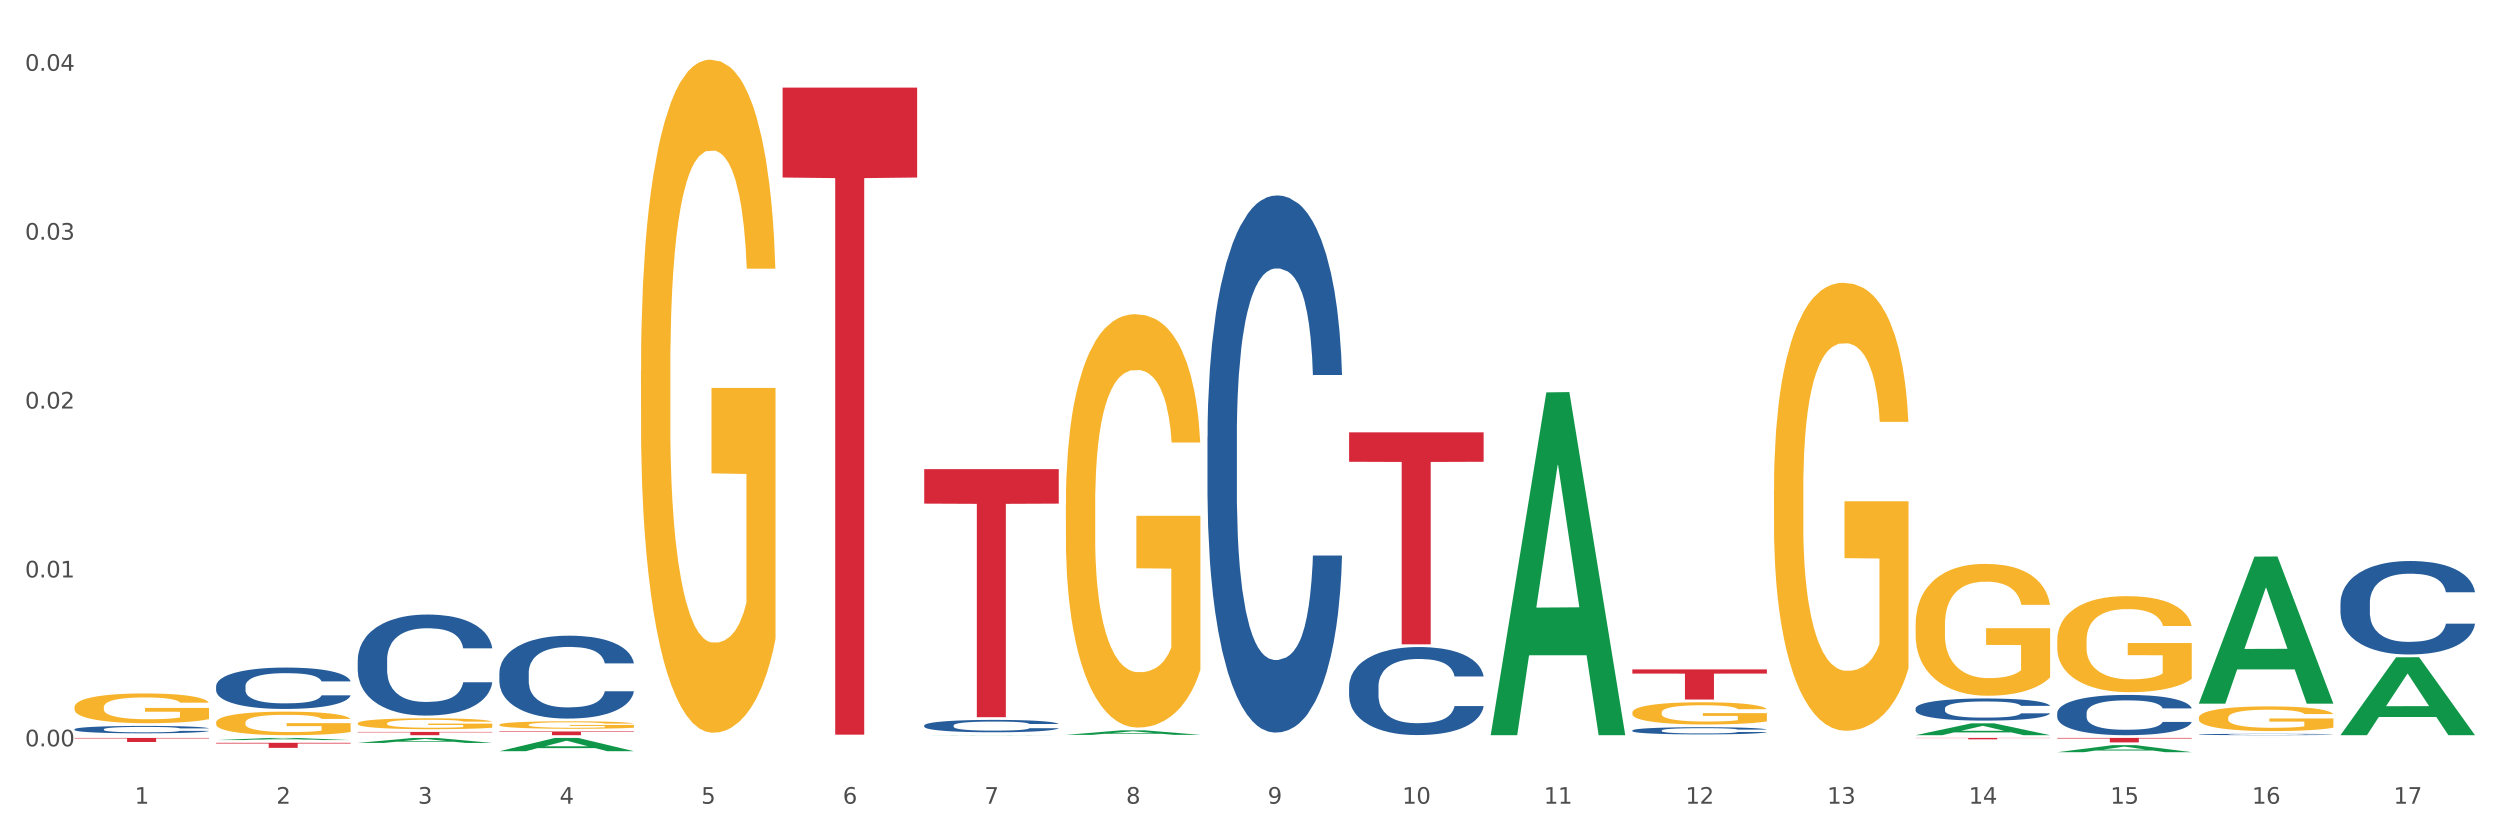 <?xml version="1.0" encoding="utf-8" standalone="no"?>
<!DOCTYPE svg PUBLIC "-//W3C//DTD SVG 1.1//EN"
  "http://www.w3.org/Graphics/SVG/1.1/DTD/svg11.dtd">
<svg xmlns:xlink="http://www.w3.org/1999/xlink" width="1080pt" height="360pt" viewBox="0 0 1080 360" xmlns="http://www.w3.org/2000/svg" version="1.1">
 <rect x="0" y="0" width="1080" height="360" fill="#333333" stroke="none"/>
 <defs>
  <style type="text/css">*{stroke-linejoin: round; stroke-linecap: butt}</style>
 </defs>
 <g id="figure_1">
  <g id="patch_1">
   <path d="M 0 360 
L 1080 360 
L 1080 0 
L 0 0 
z
" style="fill: #ffffff; stroke: #ffffff; stroke-linejoin: miter"/>
  </g>
  <g id="axes_1">
   <g id="matplotlib.axis_1">
    <g id="xtick_1">
     <g id="text_1">
      <!-- 1 -->
      <g style="fill: #4d4d4d" transform="translate(58.182 347.204) scale(0.096 -0.096)">
       <defs>
        <path id="DejaVuSans-31" d="M 794 531 
L 1825 531 
L 1825 4091 
L 703 3866 
L 703 4441 
L 1819 4666 
L 2450 4666 
L 2450 531 
L 3481 531 
L 3481 0 
L 794 0 
L 794 531 
z
" transform="scale(0.016)"/>
       </defs>
       <use xlink:href="#DejaVuSans-31"/>
      </g>
     </g>
    </g>
    <g id="xtick_2">
     <g id="text_2">
      <!-- 2 -->
      <g style="fill: #4d4d4d" transform="translate(119.364 347.204) scale(0.096 -0.096)">
       <defs>
        <path id="DejaVuSans-32" d="M 1228 531 
L 3431 531 
L 3431 0 
L 469 0 
L 469 531 
Q 828 903 1448 1529 
Q 2069 2156 2228 2338 
Q 2531 2678 2651 2914 
Q 2772 3150 2772 3378 
Q 2772 3750 2511 3984 
Q 2250 4219 1831 4219 
Q 1534 4219 1204 4116 
Q 875 4013 500 3803 
L 500 4441 
Q 881 4594 1212 4672 
Q 1544 4750 1819 4750 
Q 2544 4750 2975 4387 
Q 3406 4025 3406 3419 
Q 3406 3131 3298 2873 
Q 3191 2616 2906 2266 
Q 2828 2175 2409 1742 
Q 1991 1309 1228 531 
z
" transform="scale(0.016)"/>
       </defs>
       <use xlink:href="#DejaVuSans-32"/>
      </g>
     </g>
    </g>
    <g id="xtick_3">
     <g id="text_3">
      <!-- 3 -->
      <g style="fill: #4d4d4d" transform="translate(180.545 347.204) scale(0.096 -0.096)">
       <defs>
        <path id="DejaVuSans-33" d="M 2597 2516 
Q 3050 2419 3304 2112 
Q 3559 1806 3559 1356 
Q 3559 666 3084 287 
Q 2609 -91 1734 -91 
Q 1441 -91 1130 -33 
Q 819 25 488 141 
L 488 750 
Q 750 597 1062 519 
Q 1375 441 1716 441 
Q 2309 441 2620 675 
Q 2931 909 2931 1356 
Q 2931 1769 2642 2001 
Q 2353 2234 1838 2234 
L 1294 2234 
L 1294 2753 
L 1863 2753 
Q 2328 2753 2575 2939 
Q 2822 3125 2822 3475 
Q 2822 3834 2567 4026 
Q 2313 4219 1838 4219 
Q 1578 4219 1281 4162 
Q 984 4106 628 3988 
L 628 4550 
Q 988 4650 1302 4700 
Q 1616 4750 1894 4750 
Q 2613 4750 3031 4423 
Q 3450 4097 3450 3541 
Q 3450 3153 3228 2886 
Q 3006 2619 2597 2516 
z
" transform="scale(0.016)"/>
       </defs>
       <use xlink:href="#DejaVuSans-33"/>
      </g>
     </g>
    </g>
    <g id="xtick_4">
     <g id="text_4">
      <!-- 4 -->
      <g style="fill: #4d4d4d" transform="translate(241.726 347.204) scale(0.096 -0.096)">
       <defs>
        <path id="DejaVuSans-34" d="M 2419 4116 
L 825 1625 
L 2419 1625 
L 2419 4116 
z
M 2253 4666 
L 3047 4666 
L 3047 1625 
L 3713 1625 
L 3713 1100 
L 3047 1100 
L 3047 0 
L 2419 0 
L 2419 1100 
L 313 1100 
L 313 1709 
L 2253 4666 
z
" transform="scale(0.016)"/>
       </defs>
       <use xlink:href="#DejaVuSans-34"/>
      </g>
     </g>
    </g>
    <g id="xtick_5">
     <g id="text_5">
      <!-- 5 -->
      <g style="fill: #4d4d4d" transform="translate(302.908 347.204) scale(0.096 -0.096)">
       <defs>
        <path id="DejaVuSans-35" d="M 691 4666 
L 3169 4666 
L 3169 4134 
L 1269 4134 
L 1269 2991 
Q 1406 3038 1543 3061 
Q 1681 3084 1819 3084 
Q 2600 3084 3056 2656 
Q 3513 2228 3513 1497 
Q 3513 744 3044 326 
Q 2575 -91 1722 -91 
Q 1428 -91 1123 -41 
Q 819 9 494 109 
L 494 744 
Q 775 591 1075 516 
Q 1375 441 1709 441 
Q 2250 441 2565 725 
Q 2881 1009 2881 1497 
Q 2881 1984 2565 2268 
Q 2250 2553 1709 2553 
Q 1456 2553 1204 2497 
Q 953 2441 691 2322 
L 691 4666 
z
" transform="scale(0.016)"/>
       </defs>
       <use xlink:href="#DejaVuSans-35"/>
      </g>
     </g>
    </g>
    <g id="xtick_6">
     <g id="text_6">
      <!-- 6 -->
      <g style="fill: #4d4d4d" transform="translate(364.089 347.204) scale(0.096 -0.096)">
       <defs>
        <path id="DejaVuSans-36" d="M 2113 2584 
Q 1688 2584 1439 2293 
Q 1191 2003 1191 1497 
Q 1191 994 1439 701 
Q 1688 409 2113 409 
Q 2538 409 2786 701 
Q 3034 994 3034 1497 
Q 3034 2003 2786 2293 
Q 2538 2584 2113 2584 
z
M 3366 4563 
L 3366 3988 
Q 3128 4100 2886 4159 
Q 2644 4219 2406 4219 
Q 1781 4219 1451 3797 
Q 1122 3375 1075 2522 
Q 1259 2794 1537 2939 
Q 1816 3084 2150 3084 
Q 2853 3084 3261 2657 
Q 3669 2231 3669 1497 
Q 3669 778 3244 343 
Q 2819 -91 2113 -91 
Q 1303 -91 875 529 
Q 447 1150 447 2328 
Q 447 3434 972 4092 
Q 1497 4750 2381 4750 
Q 2619 4750 2861 4703 
Q 3103 4656 3366 4563 
z
" transform="scale(0.016)"/>
       </defs>
       <use xlink:href="#DejaVuSans-36"/>
      </g>
     </g>
    </g>
    <g id="xtick_7">
     <g id="text_7">
      <!-- 7 -->
      <g style="fill: #4d4d4d" transform="translate(425.271 347.204) scale(0.096 -0.096)">
       <defs>
        <path id="DejaVuSans-37" d="M 525 4666 
L 3525 4666 
L 3525 4397 
L 1831 0 
L 1172 0 
L 2766 4134 
L 525 4134 
L 525 4666 
z
" transform="scale(0.016)"/>
       </defs>
       <use xlink:href="#DejaVuSans-37"/>
      </g>
     </g>
    </g>
    <g id="xtick_8">
     <g id="text_8">
      <!-- 8 -->
      <g style="fill: #4d4d4d" transform="translate(486.452 347.204) scale(0.096 -0.096)">
       <defs>
        <path id="DejaVuSans-38" d="M 2034 2216 
Q 1584 2216 1326 1975 
Q 1069 1734 1069 1313 
Q 1069 891 1326 650 
Q 1584 409 2034 409 
Q 2484 409 2743 651 
Q 3003 894 3003 1313 
Q 3003 1734 2745 1975 
Q 2488 2216 2034 2216 
z
M 1403 2484 
Q 997 2584 770 2862 
Q 544 3141 544 3541 
Q 544 4100 942 4425 
Q 1341 4750 2034 4750 
Q 2731 4750 3128 4425 
Q 3525 4100 3525 3541 
Q 3525 3141 3298 2862 
Q 3072 2584 2669 2484 
Q 3125 2378 3379 2068 
Q 3634 1759 3634 1313 
Q 3634 634 3220 271 
Q 2806 -91 2034 -91 
Q 1263 -91 848 271 
Q 434 634 434 1313 
Q 434 1759 690 2068 
Q 947 2378 1403 2484 
z
M 1172 3481 
Q 1172 3119 1398 2916 
Q 1625 2713 2034 2713 
Q 2441 2713 2670 2916 
Q 2900 3119 2900 3481 
Q 2900 3844 2670 4047 
Q 2441 4250 2034 4250 
Q 1625 4250 1398 4047 
Q 1172 3844 1172 3481 
z
" transform="scale(0.016)"/>
       </defs>
       <use xlink:href="#DejaVuSans-38"/>
      </g>
     </g>
    </g>
    <g id="xtick_9">
     <g id="text_9">
      <!-- 9 -->
      <g style="fill: #4d4d4d" transform="translate(547.634 347.204) scale(0.096 -0.096)">
       <defs>
        <path id="DejaVuSans-39" d="M 703 97 
L 703 672 
Q 941 559 1184 500 
Q 1428 441 1663 441 
Q 2288 441 2617 861 
Q 2947 1281 2994 2138 
Q 2813 1869 2534 1725 
Q 2256 1581 1919 1581 
Q 1219 1581 811 2004 
Q 403 2428 403 3163 
Q 403 3881 828 4315 
Q 1253 4750 1959 4750 
Q 2769 4750 3195 4129 
Q 3622 3509 3622 2328 
Q 3622 1225 3098 567 
Q 2575 -91 1691 -91 
Q 1453 -91 1209 -44 
Q 966 3 703 97 
z
M 1959 2075 
Q 2384 2075 2632 2365 
Q 2881 2656 2881 3163 
Q 2881 3666 2632 3958 
Q 2384 4250 1959 4250 
Q 1534 4250 1286 3958 
Q 1038 3666 1038 3163 
Q 1038 2656 1286 2365 
Q 1534 2075 1959 2075 
z
" transform="scale(0.016)"/>
       </defs>
       <use xlink:href="#DejaVuSans-39"/>
      </g>
     </g>
    </g>
    <g id="xtick_10">
     <g id="text_10">
      <!-- 10 -->
      <g style="fill: #4d4d4d" transform="translate(605.761 347.204) scale(0.096 -0.096)">
       <defs>
        <path id="DejaVuSans-30" d="M 2034 4250 
Q 1547 4250 1301 3770 
Q 1056 3291 1056 2328 
Q 1056 1369 1301 889 
Q 1547 409 2034 409 
Q 2525 409 2770 889 
Q 3016 1369 3016 2328 
Q 3016 3291 2770 3770 
Q 2525 4250 2034 4250 
z
M 2034 4750 
Q 2819 4750 3233 4129 
Q 3647 3509 3647 2328 
Q 3647 1150 3233 529 
Q 2819 -91 2034 -91 
Q 1250 -91 836 529 
Q 422 1150 422 2328 
Q 422 3509 836 4129 
Q 1250 4750 2034 4750 
z
" transform="scale(0.016)"/>
       </defs>
       <use xlink:href="#DejaVuSans-31"/>
       <use xlink:href="#DejaVuSans-30" transform="translate(63.623 0)"/>
      </g>
     </g>
    </g>
    <g id="xtick_11">
     <g id="text_11">
      <!-- 11 -->
      <g style="fill: #4d4d4d" transform="translate(666.942 347.204) scale(0.096 -0.096)">
       <use xlink:href="#DejaVuSans-31"/>
       <use xlink:href="#DejaVuSans-31" transform="translate(63.623 0)"/>
      </g>
     </g>
    </g>
    <g id="xtick_12">
     <g id="text_12">
      <!-- 12 -->
      <g style="fill: #4d4d4d" transform="translate(728.124 347.204) scale(0.096 -0.096)">
       <use xlink:href="#DejaVuSans-31"/>
       <use xlink:href="#DejaVuSans-32" transform="translate(63.623 0)"/>
      </g>
     </g>
    </g>
    <g id="xtick_13">
     <g id="text_13">
      <!-- 13 -->
      <g style="fill: #4d4d4d" transform="translate(789.305 347.204) scale(0.096 -0.096)">
       <use xlink:href="#DejaVuSans-31"/>
       <use xlink:href="#DejaVuSans-33" transform="translate(63.623 0)"/>
      </g>
     </g>
    </g>
    <g id="xtick_14">
     <g id="text_14">
      <!-- 14 -->
      <g style="fill: #4d4d4d" transform="translate(850.487 347.204) scale(0.096 -0.096)">
       <use xlink:href="#DejaVuSans-31"/>
       <use xlink:href="#DejaVuSans-34" transform="translate(63.623 0)"/>
      </g>
     </g>
    </g>
    <g id="xtick_15">
     <g id="text_15">
      <!-- 15 -->
      <g style="fill: #4d4d4d" transform="translate(911.668 347.204) scale(0.096 -0.096)">
       <use xlink:href="#DejaVuSans-31"/>
       <use xlink:href="#DejaVuSans-35" transform="translate(63.623 0)"/>
      </g>
     </g>
    </g>
    <g id="xtick_16">
     <g id="text_16">
      <!-- 16 -->
      <g style="fill: #4d4d4d" transform="translate(972.849 347.204) scale(0.096 -0.096)">
       <use xlink:href="#DejaVuSans-31"/>
       <use xlink:href="#DejaVuSans-36" transform="translate(63.623 0)"/>
      </g>
     </g>
    </g>
    <g id="xtick_17">
     <g id="text_17">
      <!-- 17 -->
      <g style="fill: #4d4d4d" transform="translate(1034.031 347.204) scale(0.096 -0.096)">
       <use xlink:href="#DejaVuSans-31"/>
       <use xlink:href="#DejaVuSans-37" transform="translate(63.623 0)"/>
      </g>
     </g>
    </g>
    <g id="xtick_18"/>
    <g id="xtick_19"/>
    <g id="xtick_20"/>
    <g id="xtick_21"/>
    <g id="xtick_22"/>
    <g id="xtick_23"/>
    <g id="xtick_24"/>
    <g id="xtick_25"/>
    <g id="xtick_26"/>
    <g id="xtick_27"/>
    <g id="xtick_28"/>
    <g id="xtick_29"/>
    <g id="xtick_30"/>
    <g id="xtick_31"/>
    <g id="xtick_32"/>
    <g id="xtick_33"/>
   </g>
   <g id="matplotlib.axis_2">
    <g id="ytick_1">
     <g id="text_18">
      <!-- 0.00 -->
      <g style="fill: #4d4d4d" transform="translate(10.8 322.422) scale(0.096 -0.096)">
       <defs>
        <path id="DejaVuSans-2e" d="M 684 794 
L 1344 794 
L 1344 0 
L 684 0 
L 684 794 
z
" transform="scale(0.016)"/>
       </defs>
       <use xlink:href="#DejaVuSans-30"/>
       <use xlink:href="#DejaVuSans-2e" transform="translate(63.623 0)"/>
       <use xlink:href="#DejaVuSans-30" transform="translate(95.41 0)"/>
       <use xlink:href="#DejaVuSans-30" transform="translate(159.033 0)"/>
      </g>
     </g>
    </g>
    <g id="ytick_2">
     <g id="text_19">
      <!-- 0.01 -->
      <g style="fill: #4d4d4d" transform="translate(10.8 249.461) scale(0.096 -0.096)">
       <use xlink:href="#DejaVuSans-30"/>
       <use xlink:href="#DejaVuSans-2e" transform="translate(63.623 0)"/>
       <use xlink:href="#DejaVuSans-30" transform="translate(95.41 0)"/>
       <use xlink:href="#DejaVuSans-31" transform="translate(159.033 0)"/>
      </g>
     </g>
    </g>
    <g id="ytick_3">
     <g id="text_20">
      <!-- 0.02 -->
      <g style="fill: #4d4d4d" transform="translate(10.8 176.5) scale(0.096 -0.096)">
       <use xlink:href="#DejaVuSans-30"/>
       <use xlink:href="#DejaVuSans-2e" transform="translate(63.623 0)"/>
       <use xlink:href="#DejaVuSans-30" transform="translate(95.41 0)"/>
       <use xlink:href="#DejaVuSans-32" transform="translate(159.033 0)"/>
      </g>
     </g>
    </g>
    <g id="ytick_4">
     <g id="text_21">
      <!-- 0.03 -->
      <g style="fill: #4d4d4d" transform="translate(10.8 103.539) scale(0.096 -0.096)">
       <use xlink:href="#DejaVuSans-30"/>
       <use xlink:href="#DejaVuSans-2e" transform="translate(63.623 0)"/>
       <use xlink:href="#DejaVuSans-30" transform="translate(95.41 0)"/>
       <use xlink:href="#DejaVuSans-33" transform="translate(159.033 0)"/>
      </g>
     </g>
    </g>
    <g id="ytick_5">
     <g id="text_22">
      <!-- 0.04 -->
      <g style="fill: #4d4d4d" transform="translate(10.8 30.579) scale(0.096 -0.096)">
       <use xlink:href="#DejaVuSans-30"/>
       <use xlink:href="#DejaVuSans-2e" transform="translate(63.623 0)"/>
       <use xlink:href="#DejaVuSans-30" transform="translate(95.41 0)"/>
       <use xlink:href="#DejaVuSans-34" transform="translate(159.033 0)"/>
      </g>
     </g>
    </g>
    <g id="ytick_6"/>
    <g id="ytick_7"/>
    <g id="ytick_8"/>
    <g id="ytick_9"/>
   </g>
   <g id="PolyCollection_1">
    <path d="M 93.356 319.718 
L 93.416 319.717 
L 117.384 318.775 
L 127.331 318.774 
L 151.479 319.72 
L 139.974 319.72 
L 134.761 319.5 
L 110.014 319.5 
L 109.834 319.503 
L 104.801 319.72 
L 93.356 319.72 
L 93.356 319.718 
L 113.13 319.368 
L 131.645 319.367 
L 122.478 318.976 
L 122.358 318.974 
L 122.238 318.977 
L 113.07 319.367 
L 113.13 319.368 
L 93.356 319.718 
z
" clip-path="url(#p493787d0ec)" style="fill: #109648"/>
    <path d="M 154.538 320.935 
L 154.598 320.933 
L 178.566 318.777 
L 188.512 318.774 
L 212.66 320.94 
L 201.156 320.94 
L 195.943 320.435 
L 171.196 320.435 
L 171.016 320.443 
L 165.983 320.94 
L 154.538 320.94 
L 154.538 320.935 
L 174.311 320.134 
L 192.827 320.132 
L 183.659 319.236 
L 183.539 319.232 
L 183.419 319.238 
L 174.251 320.132 
L 174.311 320.134 
L 154.538 320.935 
z
" clip-path="url(#p493787d0ec)" style="fill: #109648"/>
    <path d="M 460.445 218.252 
L 460.514 218.089 
L 460.514 212.217 
L 460.651 207.161 
L 461.337 194.929 
L 462.366 184.816 
L 463.121 179.434 
L 463.876 175.031 
L 464.768 170.627 
L 465.866 166.06 
L 467.856 159.373 
L 469.091 155.948 
L 470.601 152.36 
L 473.346 147.14 
L 475.336 144.205 
L 477.394 141.758 
L 480.757 138.822 
L 482.953 137.518 
L 485.286 136.539 
L 488.099 135.887 
L 490.227 135.724 
L 494.893 136.213 
L 498.873 137.681 
L 500.794 138.822 
L 503.265 140.78 
L 504.568 142.084 
L 506.696 144.694 
L 508.892 148.119 
L 510.401 151.055 
L 512.666 156.6 
L 514.381 162.146 
L 515.96 168.996 
L 516.783 173.726 
L 517.401 178.129 
L 517.95 183.185 
L 518.499 191.177 
L 506.147 191.177 
L 505.666 185.469 
L 504.912 180.087 
L 503.814 174.867 
L 502.853 171.605 
L 501.206 167.528 
L 499.696 164.918 
L 498.118 162.961 
L 496.197 161.33 
L 494.687 160.515 
L 492.56 159.862 
L 488.374 160.025 
L 485.56 161.33 
L 483.639 162.961 
L 482.404 164.429 
L 481.306 166.06 
L 480.071 168.343 
L 478.63 171.769 
L 477.6 174.867 
L 476.571 178.782 
L 475.747 182.696 
L 474.993 187.263 
L 474.375 192.156 
L 473.895 197.212 
L 473.483 203.41 
L 473.14 213.685 
L 473.14 236.03 
L 473.277 241.086 
L 473.62 247.773 
L 474.032 252.829 
L 474.718 258.864 
L 475.336 262.941 
L 476.502 268.813 
L 477.806 273.706 
L 478.835 276.805 
L 479.865 279.414 
L 481.649 283.002 
L 483.639 285.938 
L 485.354 287.732 
L 487.688 289.363 
L 489.266 290.016 
L 490.638 290.342 
L 494.001 290.342 
L 496.403 289.853 
L 499.079 288.711 
L 501.137 287.243 
L 502.853 285.449 
L 504.774 282.513 
L 506.01 279.74 
L 506.01 245.653 
L 490.913 245.49 
L 490.913 222.819 
L 518.567 222.819 
L 518.567 289.363 
L 517.401 292.788 
L 516.097 295.887 
L 514.724 298.66 
L 512.666 302.085 
L 510.195 305.347 
L 508 307.63 
L 505.666 309.588 
L 502.922 311.382 
L 499.353 313.013 
L 497.157 313.665 
L 494.413 314.154 
L 491.187 314.318 
L 488.374 313.991 
L 485.629 313.176 
L 482.747 311.708 
L 479.933 309.588 
L 477.806 307.467 
L 475.679 304.858 
L 473.414 301.433 
L 471.63 298.171 
L 470.258 295.235 
L 468.748 291.484 
L 467.101 286.591 
L 465.866 282.187 
L 464.768 277.62 
L 463.601 271.749 
L 462.778 266.692 
L 461.955 260.332 
L 461.474 255.602 
L 460.925 248.262 
L 460.514 237.987 
L 460.445 218.252 
z
" clip-path="url(#p493787d0ec)" style="fill: #f7b32b"/>
    <path d="M 276.901 160.139 
L 276.969 159.873 
L 276.969 150.313 
L 277.107 142.08 
L 277.793 122.162 
L 278.822 105.697 
L 279.577 96.933 
L 280.332 89.762 
L 281.224 82.592 
L 282.322 75.156 
L 284.312 64.267 
L 285.547 58.69 
L 287.057 52.848 
L 289.801 44.35 
L 291.792 39.569 
L 293.85 35.586 
L 297.213 30.805 
L 299.408 28.681 
L 301.742 27.087 
L 304.555 26.025 
L 306.682 25.759 
L 311.349 26.556 
L 315.329 28.946 
L 317.25 30.805 
L 319.72 33.992 
L 321.024 36.117 
L 323.152 40.366 
L 325.347 45.943 
L 326.857 50.723 
L 329.122 59.753 
L 330.837 68.782 
L 332.415 79.936 
L 333.239 87.638 
L 333.856 94.808 
L 334.405 103.041 
L 334.954 116.054 
L 322.603 116.054 
L 322.122 106.759 
L 321.367 97.995 
L 320.269 89.497 
L 319.309 84.185 
L 317.662 77.546 
L 316.152 73.297 
L 314.574 70.11 
L 312.652 67.454 
L 311.143 66.126 
L 309.015 65.064 
L 304.83 65.33 
L 302.016 67.454 
L 300.095 70.11 
L 298.86 72.5 
L 297.762 75.156 
L 296.526 78.874 
L 295.085 84.451 
L 294.056 89.497 
L 293.027 95.87 
L 292.203 102.244 
L 291.448 109.68 
L 290.831 117.647 
L 290.35 125.88 
L 289.939 135.972 
L 289.596 152.703 
L 289.596 189.086 
L 289.733 197.319 
L 290.076 208.207 
L 290.488 216.44 
L 291.174 226.266 
L 291.792 232.905 
L 292.958 242.466 
L 294.262 250.433 
L 295.291 255.479 
L 296.321 259.728 
L 298.105 265.571 
L 300.095 270.351 
L 301.81 273.272 
L 304.143 275.928 
L 305.722 276.99 
L 307.094 277.521 
L 310.457 277.521 
L 312.858 276.725 
L 315.535 274.866 
L 317.593 272.475 
L 319.309 269.554 
L 321.23 264.774 
L 322.465 260.259 
L 322.465 204.755 
L 307.369 204.489 
L 307.369 167.575 
L 335.023 167.575 
L 335.023 275.928 
L 333.856 281.505 
L 332.553 286.551 
L 331.18 291.065 
L 329.122 296.642 
L 326.651 301.954 
L 324.455 305.672 
L 322.122 308.859 
L 319.377 311.78 
L 315.809 314.436 
L 313.613 315.498 
L 310.868 316.295 
L 307.643 316.56 
L 304.83 316.029 
L 302.085 314.701 
L 299.203 312.311 
L 296.389 308.859 
L 294.262 305.406 
L 292.135 301.157 
L 289.87 295.58 
L 288.086 290.269 
L 286.714 285.488 
L 285.204 279.38 
L 283.557 271.413 
L 282.322 264.243 
L 281.224 256.807 
L 280.057 247.246 
L 279.234 239.013 
L 278.41 228.656 
L 277.93 220.955 
L 277.381 209.004 
L 276.969 192.273 
L 276.901 160.139 
z
" clip-path="url(#p493787d0ec)" style="fill: #f7b32b"/>
    <path d="M 215.719 313.095 
L 215.788 313.092 
L 215.788 312.986 
L 215.925 312.894 
L 216.611 312.673 
L 217.641 312.49 
L 218.395 312.392 
L 219.15 312.313 
L 220.042 312.233 
L 221.14 312.151 
L 223.13 312.03 
L 224.366 311.968 
L 225.875 311.903 
L 228.62 311.808 
L 230.61 311.755 
L 232.669 311.711 
L 236.031 311.658 
L 238.227 311.634 
L 240.56 311.616 
L 243.374 311.605 
L 245.501 311.602 
L 250.167 311.61 
L 254.147 311.637 
L 256.069 311.658 
L 258.539 311.693 
L 259.843 311.717 
L 261.97 311.764 
L 264.166 311.826 
L 265.676 311.879 
L 267.94 311.979 
L 269.656 312.08 
L 271.234 312.204 
L 272.057 312.289 
L 272.675 312.369 
L 273.224 312.46 
L 273.773 312.605 
L 261.421 312.605 
L 260.941 312.502 
L 260.186 312.404 
L 259.088 312.31 
L 258.127 312.251 
L 256.48 312.177 
L 254.971 312.13 
L 253.392 312.094 
L 251.471 312.065 
L 249.961 312.05 
L 247.834 312.038 
L 243.648 312.041 
L 240.835 312.065 
L 238.913 312.094 
L 237.678 312.121 
L 236.58 312.151 
L 235.345 312.192 
L 233.904 312.254 
L 232.875 312.31 
L 231.845 312.381 
L 231.022 312.452 
L 230.267 312.534 
L 229.649 312.623 
L 229.169 312.714 
L 228.757 312.826 
L 228.414 313.012 
L 228.414 313.417 
L 228.551 313.508 
L 228.895 313.629 
L 229.306 313.721 
L 229.993 313.83 
L 230.61 313.903 
L 231.777 314.01 
L 233.08 314.098 
L 234.11 314.154 
L 235.139 314.202 
L 236.923 314.266 
L 238.913 314.32 
L 240.629 314.352 
L 242.962 314.382 
L 244.54 314.393 
L 245.913 314.399 
L 249.275 314.399 
L 251.677 314.39 
L 254.353 314.37 
L 256.412 314.343 
L 258.127 314.311 
L 260.049 314.258 
L 261.284 314.207 
L 261.284 313.591 
L 246.187 313.588 
L 246.187 313.177 
L 273.842 313.177 
L 273.842 314.382 
L 272.675 314.444 
L 271.371 314.5 
L 269.999 314.55 
L 267.94 314.612 
L 265.47 314.671 
L 263.274 314.712 
L 260.941 314.747 
L 258.196 314.78 
L 254.628 314.809 
L 252.432 314.821 
L 249.687 314.83 
L 246.462 314.833 
L 243.648 314.827 
L 240.903 314.812 
L 238.021 314.786 
L 235.208 314.747 
L 233.08 314.709 
L 230.953 314.662 
L 228.689 314.6 
L 226.905 314.541 
L 225.532 314.488 
L 224.022 314.42 
L 222.376 314.331 
L 221.14 314.252 
L 220.042 314.169 
L 218.876 314.063 
L 218.052 313.971 
L 217.229 313.856 
L 216.749 313.771 
L 216.2 313.638 
L 215.788 313.452 
L 215.719 313.095 
z
" clip-path="url(#p493787d0ec)" style="fill: #f7b32b"/>
    <path d="M 32.175 305.511 
L 32.244 305.5 
L 32.244 305.077 
L 32.381 304.713 
L 33.067 303.832 
L 34.096 303.105 
L 34.851 302.717 
L 35.606 302.4 
L 36.498 302.083 
L 37.596 301.755 
L 39.586 301.273 
L 40.821 301.027 
L 42.331 300.768 
L 45.076 300.393 
L 47.066 300.181 
L 49.124 300.005 
L 52.487 299.794 
L 54.683 299.7 
L 57.016 299.63 
L 59.829 299.583 
L 61.957 299.571 
L 66.623 299.606 
L 70.603 299.712 
L 72.524 299.794 
L 74.995 299.935 
L 76.299 300.029 
L 78.426 300.217 
L 80.622 300.463 
L 82.131 300.675 
L 84.396 301.074 
L 86.111 301.473 
L 87.69 301.966 
L 88.513 302.306 
L 89.131 302.623 
L 89.68 302.987 
L 90.229 303.562 
L 77.877 303.562 
L 77.397 303.152 
L 76.642 302.764 
L 75.544 302.389 
L 74.583 302.154 
L 72.936 301.86 
L 71.426 301.672 
L 69.848 301.532 
L 67.927 301.414 
L 66.417 301.355 
L 64.29 301.308 
L 60.104 301.32 
L 57.29 301.414 
L 55.369 301.532 
L 54.134 301.637 
L 53.036 301.755 
L 51.801 301.919 
L 50.36 302.165 
L 49.33 302.389 
L 48.301 302.67 
L 47.478 302.952 
L 46.723 303.281 
L 46.105 303.633 
L 45.625 303.997 
L 45.213 304.443 
L 44.87 305.183 
L 44.87 306.791 
L 45.007 307.155 
L 45.35 307.636 
L 45.762 308 
L 46.448 308.434 
L 47.066 308.728 
L 48.232 309.151 
L 49.536 309.503 
L 50.566 309.726 
L 51.595 309.914 
L 53.379 310.172 
L 55.369 310.383 
L 57.085 310.512 
L 59.418 310.63 
L 60.996 310.677 
L 62.368 310.7 
L 65.731 310.7 
L 68.133 310.665 
L 70.809 310.583 
L 72.868 310.477 
L 74.583 310.348 
L 76.504 310.137 
L 77.74 309.937 
L 77.74 307.484 
L 62.643 307.472 
L 62.643 305.84 
L 90.297 305.84 
L 90.297 310.63 
L 89.131 310.876 
L 87.827 311.099 
L 86.455 311.299 
L 84.396 311.545 
L 81.926 311.78 
L 79.73 311.945 
L 77.397 312.085 
L 74.652 312.215 
L 71.083 312.332 
L 68.887 312.379 
L 66.143 312.414 
L 62.917 312.426 
L 60.104 312.402 
L 57.359 312.344 
L 54.477 312.238 
L 51.663 312.085 
L 49.536 311.933 
L 47.409 311.745 
L 45.144 311.499 
L 43.36 311.264 
L 41.988 311.052 
L 40.478 310.782 
L 38.831 310.43 
L 37.596 310.113 
L 36.498 309.785 
L 35.332 309.362 
L 34.508 308.998 
L 33.685 308.54 
L 33.204 308.2 
L 32.655 307.671 
L 32.244 306.932 
L 32.175 305.511 
z
" clip-path="url(#p493787d0ec)" style="fill: #f7b32b"/>
    <path d="M 154.538 312.479 
L 154.606 312.475 
L 154.606 312.32 
L 154.744 312.187 
L 155.43 311.864 
L 156.459 311.598 
L 157.214 311.456 
L 157.969 311.339 
L 158.861 311.223 
L 159.959 311.103 
L 161.949 310.926 
L 163.184 310.836 
L 164.694 310.741 
L 167.439 310.604 
L 169.429 310.526 
L 171.487 310.462 
L 174.85 310.384 
L 177.046 310.35 
L 179.379 310.324 
L 182.192 310.307 
L 184.32 310.303 
L 188.986 310.316 
L 192.966 310.354 
L 194.887 310.384 
L 197.358 310.436 
L 198.661 310.47 
L 200.789 310.539 
L 202.985 310.63 
L 204.494 310.707 
L 206.759 310.853 
L 208.474 311 
L 210.053 311.18 
L 210.876 311.305 
L 211.494 311.421 
L 212.043 311.554 
L 212.592 311.765 
L 200.24 311.765 
L 199.759 311.615 
L 199.005 311.473 
L 197.907 311.335 
L 196.946 311.249 
L 195.299 311.142 
L 193.789 311.073 
L 192.211 311.021 
L 190.29 310.978 
L 188.78 310.957 
L 186.653 310.939 
L 182.467 310.944 
L 179.653 310.978 
L 177.732 311.021 
L 176.497 311.06 
L 175.399 311.103 
L 174.164 311.163 
L 172.723 311.253 
L 171.693 311.335 
L 170.664 311.438 
L 169.84 311.542 
L 169.086 311.662 
L 168.468 311.791 
L 167.988 311.924 
L 167.576 312.088 
L 167.233 312.359 
L 167.233 312.948 
L 167.37 313.082 
L 167.713 313.258 
L 168.125 313.391 
L 168.811 313.55 
L 169.429 313.658 
L 170.595 313.813 
L 171.899 313.942 
L 172.928 314.024 
L 173.958 314.093 
L 175.742 314.187 
L 177.732 314.265 
L 179.447 314.312 
L 181.781 314.355 
L 183.359 314.372 
L 184.731 314.381 
L 188.094 314.381 
L 190.495 314.368 
L 193.172 314.338 
L 195.23 314.299 
L 196.946 314.252 
L 198.867 314.174 
L 200.102 314.101 
L 200.102 313.202 
L 185.006 313.198 
L 185.006 312.6 
L 212.66 312.6 
L 212.66 314.355 
L 211.494 314.445 
L 210.19 314.527 
L 208.817 314.6 
L 206.759 314.69 
L 204.288 314.776 
L 202.092 314.837 
L 199.759 314.888 
L 197.014 314.936 
L 193.446 314.979 
L 191.25 314.996 
L 188.505 315.009 
L 185.28 315.013 
L 182.467 315.004 
L 179.722 314.983 
L 176.84 314.944 
L 174.026 314.888 
L 171.899 314.832 
L 169.772 314.764 
L 167.507 314.673 
L 165.723 314.587 
L 164.351 314.51 
L 162.841 314.411 
L 161.194 314.282 
L 159.959 314.166 
L 158.861 314.045 
L 157.694 313.89 
L 156.871 313.757 
L 156.048 313.589 
L 155.567 313.464 
L 155.018 313.271 
L 154.606 313 
L 154.538 312.479 
z
" clip-path="url(#p493787d0ec)" style="fill: #f7b32b"/>
    <path d="M 93.356 312.134 
L 93.425 312.125 
L 93.425 311.791 
L 93.562 311.503 
L 94.248 310.807 
L 95.278 310.231 
L 96.033 309.925 
L 96.787 309.674 
L 97.68 309.423 
L 98.778 309.163 
L 100.768 308.783 
L 102.003 308.588 
L 103.512 308.384 
L 106.257 308.086 
L 108.247 307.919 
L 110.306 307.78 
L 113.668 307.613 
L 115.864 307.539 
L 118.197 307.483 
L 121.011 307.446 
L 123.138 307.437 
L 127.804 307.464 
L 131.784 307.548 
L 133.706 307.613 
L 136.176 307.724 
L 137.48 307.799 
L 139.607 307.947 
L 141.803 308.142 
L 143.313 308.309 
L 145.577 308.625 
L 147.293 308.941 
L 148.871 309.331 
L 149.695 309.6 
L 150.312 309.85 
L 150.861 310.138 
L 151.41 310.593 
L 139.058 310.593 
L 138.578 310.268 
L 137.823 309.962 
L 136.725 309.665 
L 135.764 309.479 
L 134.118 309.247 
L 132.608 309.098 
L 131.03 308.987 
L 129.108 308.894 
L 127.599 308.848 
L 125.471 308.811 
L 121.285 308.82 
L 118.472 308.894 
L 116.55 308.987 
L 115.315 309.071 
L 114.217 309.163 
L 112.982 309.293 
L 111.541 309.488 
L 110.512 309.665 
L 109.482 309.888 
L 108.659 310.11 
L 107.904 310.37 
L 107.287 310.649 
L 106.806 310.937 
L 106.394 311.289 
L 106.051 311.874 
L 106.051 313.146 
L 106.189 313.434 
L 106.532 313.815 
L 106.943 314.102 
L 107.63 314.446 
L 108.247 314.678 
L 109.414 315.012 
L 110.718 315.291 
L 111.747 315.467 
L 112.776 315.616 
L 114.56 315.82 
L 116.55 315.987 
L 118.266 316.089 
L 120.599 316.182 
L 122.177 316.219 
L 123.55 316.238 
L 126.912 316.238 
L 129.314 316.21 
L 131.99 316.145 
L 134.049 316.061 
L 135.764 315.959 
L 137.686 315.792 
L 138.921 315.634 
L 138.921 313.694 
L 123.824 313.685 
L 123.824 312.394 
L 151.479 312.394 
L 151.479 316.182 
L 150.312 316.377 
L 149.008 316.553 
L 147.636 316.711 
L 145.577 316.906 
L 143.107 317.092 
L 140.911 317.222 
L 138.578 317.333 
L 135.833 317.435 
L 132.265 317.528 
L 130.069 317.565 
L 127.324 317.593 
L 124.099 317.602 
L 121.285 317.584 
L 118.54 317.537 
L 115.658 317.454 
L 112.845 317.333 
L 110.718 317.213 
L 108.59 317.064 
L 106.326 316.869 
L 104.542 316.683 
L 103.169 316.516 
L 101.66 316.303 
L 100.013 316.024 
L 98.778 315.774 
L 97.68 315.514 
L 96.513 315.179 
L 95.69 314.892 
L 94.866 314.529 
L 94.386 314.26 
L 93.837 313.842 
L 93.425 313.258 
L 93.356 312.134 
z
" clip-path="url(#p493787d0ec)" style="fill: #f7b32b"/>
    <path d="M 949.896 303.865 
L 949.956 303.806 
L 973.924 240.453 
L 983.871 240.394 
L 1008.019 303.985 
L 996.514 303.985 
L 991.301 289.177 
L 966.554 289.177 
L 966.374 289.415 
L 961.341 303.985 
L 949.896 303.985 
L 949.896 303.865 
L 969.67 280.34 
L 988.185 280.28 
L 979.017 253.948 
L 978.897 253.828 
L 978.778 254.008 
L 969.61 280.28 
L 969.67 280.34 
L 949.896 303.865 
z
" clip-path="url(#p493787d0ec)" style="fill: #109648"/>
    <path d="M 1011.078 317.539 
L 1011.138 317.508 
L 1035.106 283.945 
L 1045.052 283.913 
L 1069.2 317.602 
L 1057.695 317.602 
L 1052.482 309.757 
L 1027.735 309.757 
L 1027.556 309.884 
L 1022.522 317.602 
L 1011.078 317.602 
L 1011.078 317.539 
L 1030.851 305.076 
L 1049.366 305.044 
L 1040.199 291.094 
L 1040.079 291.031 
L 1039.959 291.125 
L 1030.791 305.044 
L 1030.851 305.076 
L 1011.078 317.539 
z
" clip-path="url(#p493787d0ec)" style="fill: #109648"/>
    <path d="M 93.356 296.419 
L 93.425 296.402 
L 93.425 295.945 
L 93.631 295.325 
L 94.387 294.182 
L 95.349 293.316 
L 96.998 292.304 
L 97.891 291.879 
L 99.059 291.406 
L 101.463 290.638 
L 104.211 289.985 
L 106.135 289.626 
L 107.578 289.397 
L 110.807 288.989 
L 112.662 288.809 
L 114.585 288.663 
L 116.234 288.565 
L 118.982 288.45 
L 121.181 288.401 
L 123.723 288.385 
L 125.853 288.401 
L 128.67 288.467 
L 132.792 288.663 
L 134.372 288.777 
L 136.502 288.973 
L 138.7 289.234 
L 140.486 289.495 
L 142.547 289.871 
L 144.677 290.361 
L 146.738 290.981 
L 148.181 291.553 
L 149.349 292.157 
L 150.38 292.892 
L 151.135 293.692 
L 151.479 294.361 
L 138.906 294.361 
L 138.563 293.757 
L 137.876 293.104 
L 137.189 292.663 
L 136.433 292.304 
L 135.265 291.896 
L 134.234 291.634 
L 132.517 291.324 
L 130.937 291.128 
L 129.631 291.014 
L 128.051 290.916 
L 124.685 290.818 
L 122.28 290.818 
L 120.769 290.851 
L 118.914 290.932 
L 117.334 291.046 
L 115.479 291.242 
L 114.036 291.455 
L 112.593 291.732 
L 111.769 291.928 
L 110.532 292.287 
L 109.708 292.581 
L 108.608 293.088 
L 107.99 293.447 
L 106.891 294.377 
L 106.41 295.063 
L 106.204 295.537 
L 106.066 296.059 
L 106.066 298.607 
L 106.479 299.75 
L 106.822 300.239 
L 107.372 300.795 
L 108.402 301.513 
L 109.914 302.215 
L 111.494 302.721 
L 112.799 303.032 
L 114.036 303.26 
L 115.273 303.44 
L 116.784 303.603 
L 118.021 303.701 
L 119.876 303.799 
L 122.074 303.848 
L 123.792 303.848 
L 127.295 303.766 
L 128.876 303.685 
L 130.387 303.57 
L 132.036 303.391 
L 133.341 303.195 
L 134.097 303.048 
L 135.334 302.738 
L 136.296 302.411 
L 137.12 302.035 
L 137.67 301.709 
L 138.288 301.219 
L 138.769 300.664 
L 138.906 300.37 
L 151.479 300.37 
L 151.204 300.958 
L 150.723 301.529 
L 149.761 302.297 
L 149.005 302.738 
L 147.838 303.276 
L 146.601 303.734 
L 144.883 304.24 
L 143.303 304.615 
L 141.654 304.942 
L 139.868 305.236 
L 136.639 305.644 
L 135.471 305.758 
L 132.998 305.954 
L 131.074 306.069 
L 128.257 306.183 
L 125.372 306.248 
L 122.349 306.265 
L 119.669 306.232 
L 116.715 306.134 
L 114.86 306.036 
L 112.799 305.889 
L 110.395 305.66 
L 108.127 305.383 
L 105.998 305.056 
L 104.005 304.681 
L 102.15 304.256 
L 99.746 303.554 
L 97.959 302.868 
L 96.654 302.231 
L 95.761 301.693 
L 94.868 301.007 
L 94.387 300.533 
L 93.631 299.39 
L 93.356 298.329 
L 93.356 296.419 
z
" clip-path="url(#p493787d0ec)" style="fill: #255c99"/>
    <path d="M 888.715 324.944 
L 888.775 324.941 
L 912.743 321.893 
L 922.689 321.89 
L 946.837 324.95 
L 935.333 324.95 
L 930.12 324.237 
L 905.373 324.237 
L 905.193 324.249 
L 900.16 324.95 
L 888.715 324.95 
L 888.715 324.944 
L 908.488 323.812 
L 927.004 323.809 
L 917.836 322.542 
L 917.716 322.536 
L 917.596 322.545 
L 908.428 323.809 
L 908.488 323.812 
L 888.715 324.944 
z
" clip-path="url(#p493787d0ec)" style="fill: #109648"/>
    <path d="M 521.626 188.694 
L 521.695 188.482 
L 521.695 182.548 
L 521.901 174.495 
L 522.657 159.66 
L 523.619 148.427 
L 525.268 135.288 
L 526.161 129.778 
L 527.329 123.632 
L 529.733 113.671 
L 532.481 105.194 
L 534.405 100.532 
L 535.848 97.565 
L 539.077 92.266 
L 540.932 89.935 
L 542.855 88.028 
L 544.504 86.756 
L 547.252 85.273 
L 549.451 84.637 
L 551.993 84.425 
L 554.123 84.637 
L 556.939 85.485 
L 561.062 88.028 
L 562.642 89.511 
L 564.772 92.054 
L 566.97 95.445 
L 568.756 98.836 
L 570.817 103.71 
L 572.947 110.068 
L 575.008 118.122 
L 576.451 125.539 
L 577.619 133.381 
L 578.649 142.917 
L 579.405 153.302 
L 579.749 161.991 
L 567.176 161.991 
L 566.833 154.15 
L 566.146 145.672 
L 565.459 139.95 
L 564.703 135.288 
L 563.535 129.99 
L 562.504 126.599 
L 560.787 122.572 
L 559.207 120.029 
L 557.901 118.546 
L 556.321 117.274 
L 552.955 116.002 
L 550.55 116.002 
L 549.039 116.426 
L 547.184 117.486 
L 545.604 118.969 
L 543.749 121.513 
L 542.306 124.268 
L 540.863 127.87 
L 540.039 130.414 
L 538.802 135.076 
L 537.978 138.891 
L 536.878 145.46 
L 536.26 150.123 
L 535.161 162.203 
L 534.68 171.104 
L 534.474 177.25 
L 534.336 184.032 
L 534.336 217.092 
L 534.749 231.928 
L 535.092 238.285 
L 535.642 245.491 
L 536.672 254.816 
L 538.184 263.929 
L 539.764 270.499 
L 541.069 274.525 
L 542.306 277.492 
L 543.542 279.823 
L 545.054 281.943 
L 546.291 283.214 
L 548.146 284.486 
L 550.344 285.122 
L 552.062 285.122 
L 555.565 284.062 
L 557.146 283.002 
L 558.657 281.519 
L 560.306 279.188 
L 561.611 276.645 
L 562.367 274.737 
L 563.604 270.711 
L 564.565 266.472 
L 565.39 261.598 
L 565.939 257.359 
L 566.558 251.001 
L 567.039 243.796 
L 567.176 239.981 
L 579.749 239.981 
L 579.474 247.61 
L 578.993 255.028 
L 578.031 264.988 
L 577.275 270.711 
L 576.107 277.704 
L 574.871 283.638 
L 573.153 290.208 
L 571.573 295.082 
L 569.924 299.321 
L 568.138 303.136 
L 564.909 308.434 
L 563.741 309.917 
L 561.268 312.461 
L 559.344 313.944 
L 556.527 315.428 
L 553.642 316.275 
L 550.619 316.487 
L 547.939 316.063 
L 544.985 314.792 
L 543.13 313.52 
L 541.069 311.613 
L 538.665 308.646 
L 536.397 305.043 
L 534.268 300.804 
L 532.275 295.93 
L 530.42 290.42 
L 528.016 281.307 
L 526.229 272.406 
L 524.924 264.141 
L 524.031 257.147 
L 523.138 248.246 
L 522.657 242.1 
L 521.901 227.265 
L 521.626 213.49 
L 521.626 188.694 
z
" clip-path="url(#p493787d0ec)" style="fill: #255c99"/>
    <path d="M 399.263 313.398 
L 399.332 313.394 
L 399.332 313.257 
L 399.538 313.071 
L 400.294 312.728 
L 401.256 312.469 
L 402.905 312.166 
L 403.798 312.038 
L 404.966 311.897 
L 407.37 311.667 
L 410.118 311.471 
L 412.042 311.363 
L 413.485 311.295 
L 416.714 311.173 
L 418.569 311.119 
L 420.493 311.075 
L 422.141 311.045 
L 424.89 311.011 
L 427.088 310.996 
L 429.63 310.992 
L 431.76 310.996 
L 434.577 311.016 
L 438.699 311.075 
L 440.279 311.109 
L 442.409 311.168 
L 444.607 311.246 
L 446.393 311.324 
L 448.455 311.437 
L 450.584 311.584 
L 452.645 311.769 
L 454.088 311.941 
L 455.256 312.122 
L 456.287 312.342 
L 457.042 312.581 
L 457.386 312.782 
L 444.813 312.782 
L 444.47 312.601 
L 443.783 312.405 
L 443.096 312.273 
L 442.34 312.166 
L 441.172 312.043 
L 440.142 311.965 
L 438.424 311.872 
L 436.844 311.813 
L 435.538 311.779 
L 433.958 311.75 
L 430.592 311.72 
L 428.187 311.72 
L 426.676 311.73 
L 424.821 311.755 
L 423.241 311.789 
L 421.386 311.848 
L 419.943 311.911 
L 418.5 311.994 
L 417.676 312.053 
L 416.439 312.161 
L 415.615 312.249 
L 414.515 312.4 
L 413.897 312.508 
L 412.798 312.787 
L 412.317 312.992 
L 412.111 313.134 
L 411.973 313.291 
L 411.973 314.054 
L 412.386 314.396 
L 412.729 314.543 
L 413.279 314.709 
L 414.309 314.925 
L 415.821 315.135 
L 417.401 315.287 
L 418.706 315.38 
L 419.943 315.448 
L 421.18 315.502 
L 422.691 315.551 
L 423.928 315.58 
L 425.783 315.61 
L 427.981 315.624 
L 429.699 315.624 
L 433.203 315.6 
L 434.783 315.575 
L 436.294 315.541 
L 437.943 315.487 
L 439.248 315.429 
L 440.004 315.384 
L 441.241 315.292 
L 442.203 315.194 
L 443.027 315.081 
L 443.577 314.983 
L 444.195 314.837 
L 444.676 314.67 
L 444.813 314.582 
L 457.386 314.582 
L 457.111 314.758 
L 456.63 314.93 
L 455.668 315.159 
L 454.913 315.292 
L 453.745 315.453 
L 452.508 315.59 
L 450.79 315.742 
L 449.21 315.854 
L 447.561 315.952 
L 445.775 316.04 
L 442.546 316.162 
L 441.378 316.197 
L 438.905 316.255 
L 436.981 316.289 
L 434.164 316.324 
L 431.279 316.343 
L 428.256 316.348 
L 425.577 316.338 
L 422.622 316.309 
L 420.767 316.28 
L 418.706 316.236 
L 416.302 316.167 
L 414.035 316.084 
L 411.905 315.986 
L 409.912 315.874 
L 408.057 315.746 
L 405.653 315.536 
L 403.867 315.331 
L 402.561 315.14 
L 401.668 314.978 
L 400.775 314.773 
L 400.294 314.631 
L 399.538 314.289 
L 399.263 313.971 
L 399.263 313.398 
z
" clip-path="url(#p493787d0ec)" style="fill: #255c99"/>
    <path d="M 582.808 296.607 
L 582.876 296.572 
L 582.876 295.599 
L 583.083 294.279 
L 583.838 291.848 
L 584.8 290.007 
L 586.449 287.853 
L 587.342 286.95 
L 588.51 285.942 
L 590.915 284.31 
L 593.663 282.92 
L 595.586 282.156 
L 597.029 281.669 
L 600.258 280.801 
L 602.113 280.419 
L 604.037 280.106 
L 605.686 279.898 
L 608.434 279.655 
L 610.632 279.55 
L 613.174 279.516 
L 615.304 279.55 
L 618.121 279.689 
L 622.243 280.106 
L 623.823 280.349 
L 625.953 280.766 
L 628.151 281.322 
L 629.938 281.878 
L 631.999 282.677 
L 634.129 283.719 
L 636.19 285.039 
L 637.632 286.255 
L 638.8 287.54 
L 639.831 289.103 
L 640.587 290.806 
L 640.93 292.23 
L 628.358 292.23 
L 628.014 290.945 
L 627.327 289.555 
L 626.64 288.617 
L 625.884 287.853 
L 624.716 286.984 
L 623.686 286.429 
L 621.968 285.769 
L 620.388 285.352 
L 619.083 285.109 
L 617.503 284.9 
L 614.136 284.692 
L 611.732 284.692 
L 610.22 284.761 
L 608.365 284.935 
L 606.785 285.178 
L 604.93 285.595 
L 603.487 286.046 
L 602.044 286.637 
L 601.22 287.054 
L 599.983 287.818 
L 599.159 288.443 
L 598.06 289.52 
L 597.441 290.285 
L 596.342 292.265 
L 595.861 293.724 
L 595.655 294.731 
L 595.518 295.843 
L 595.518 301.262 
L 595.93 303.693 
L 596.273 304.736 
L 596.823 305.917 
L 597.854 307.445 
L 599.365 308.939 
L 600.945 310.016 
L 602.251 310.676 
L 603.487 311.162 
L 604.724 311.544 
L 606.235 311.892 
L 607.472 312.1 
L 609.327 312.309 
L 611.525 312.413 
L 613.243 312.413 
L 616.747 312.239 
L 618.327 312.065 
L 619.838 311.822 
L 621.487 311.44 
L 622.793 311.023 
L 623.548 310.711 
L 624.785 310.051 
L 625.747 309.356 
L 626.571 308.557 
L 627.121 307.862 
L 627.739 306.82 
L 628.22 305.639 
L 628.358 305.014 
L 640.93 305.014 
L 640.655 306.264 
L 640.174 307.48 
L 639.213 309.113 
L 638.457 310.051 
L 637.289 311.197 
L 636.052 312.17 
L 634.335 313.246 
L 632.754 314.045 
L 631.106 314.74 
L 629.319 315.365 
L 626.09 316.234 
L 624.922 316.477 
L 622.449 316.894 
L 620.525 317.137 
L 617.709 317.38 
L 614.823 317.519 
L 611.8 317.554 
L 609.121 317.485 
L 606.167 317.276 
L 604.312 317.068 
L 602.251 316.755 
L 599.846 316.269 
L 597.579 315.678 
L 595.449 314.983 
L 593.457 314.184 
L 591.602 313.281 
L 589.197 311.787 
L 587.411 310.328 
L 586.105 308.974 
L 585.212 307.827 
L 584.319 306.368 
L 583.838 305.361 
L 583.083 302.929 
L 582.808 300.671 
L 582.808 296.607 
z
" clip-path="url(#p493787d0ec)" style="fill: #255c99"/>
    <path d="M 215.719 290.705 
L 215.788 290.673 
L 215.788 289.757 
L 215.994 288.514 
L 216.75 286.224 
L 217.712 284.49 
L 219.36 282.462 
L 220.254 281.612 
L 221.422 280.663 
L 223.826 279.126 
L 226.574 277.817 
L 228.498 277.098 
L 229.941 276.64 
L 233.17 275.822 
L 235.025 275.462 
L 236.948 275.168 
L 238.597 274.972 
L 241.345 274.743 
L 243.544 274.645 
L 246.086 274.612 
L 248.216 274.645 
L 251.032 274.775 
L 255.155 275.168 
L 256.735 275.397 
L 258.864 275.789 
L 261.063 276.313 
L 262.849 276.836 
L 264.91 277.588 
L 267.04 278.57 
L 269.101 279.813 
L 270.544 280.958 
L 271.712 282.168 
L 272.742 283.64 
L 273.498 285.243 
L 273.842 286.584 
L 261.269 286.584 
L 260.926 285.373 
L 260.238 284.065 
L 259.551 283.182 
L 258.796 282.462 
L 257.628 281.645 
L 256.597 281.121 
L 254.88 280.5 
L 253.3 280.107 
L 251.994 279.878 
L 250.414 279.682 
L 247.048 279.486 
L 244.643 279.486 
L 243.132 279.551 
L 241.277 279.715 
L 239.696 279.944 
L 237.841 280.336 
L 236.399 280.761 
L 234.956 281.317 
L 234.132 281.71 
L 232.895 282.43 
L 232.07 283.018 
L 230.971 284.032 
L 230.353 284.752 
L 229.254 286.616 
L 228.773 287.99 
L 228.567 288.939 
L 228.429 289.986 
L 228.429 295.088 
L 228.841 297.378 
L 229.185 298.359 
L 229.735 299.472 
L 230.765 300.911 
L 232.277 302.317 
L 233.857 303.331 
L 235.162 303.953 
L 236.399 304.411 
L 237.635 304.771 
L 239.147 305.098 
L 240.383 305.294 
L 242.238 305.49 
L 244.437 305.588 
L 246.154 305.588 
L 249.658 305.425 
L 251.238 305.261 
L 252.75 305.032 
L 254.399 304.673 
L 255.704 304.28 
L 256.46 303.986 
L 257.696 303.364 
L 258.658 302.71 
L 259.483 301.958 
L 260.032 301.303 
L 260.651 300.322 
L 261.132 299.21 
L 261.269 298.621 
L 273.842 298.621 
L 273.567 299.799 
L 273.086 300.944 
L 272.124 302.481 
L 271.368 303.364 
L 270.2 304.444 
L 268.964 305.359 
L 267.246 306.373 
L 265.666 307.126 
L 264.017 307.78 
L 262.231 308.369 
L 259.002 309.187 
L 257.834 309.416 
L 255.361 309.808 
L 253.437 310.037 
L 250.62 310.266 
L 247.735 310.397 
L 244.712 310.43 
L 242.032 310.364 
L 239.078 310.168 
L 237.223 309.972 
L 235.162 309.677 
L 232.757 309.219 
L 230.49 308.663 
L 228.361 308.009 
L 226.368 307.257 
L 224.513 306.406 
L 222.109 305 
L 220.322 303.626 
L 219.017 302.35 
L 218.124 301.271 
L 217.231 299.897 
L 216.75 298.948 
L 215.994 296.659 
L 215.719 294.532 
L 215.719 290.705 
z
" clip-path="url(#p493787d0ec)" style="fill: #255c99"/>
    <path d="M 154.538 285.092 
L 154.607 285.052 
L 154.607 283.936 
L 154.813 282.421 
L 155.568 279.631 
L 156.53 277.518 
L 158.179 275.046 
L 159.072 274.01 
L 160.24 272.854 
L 162.645 270.98 
L 165.393 269.386 
L 167.317 268.509 
L 168.759 267.951 
L 171.988 266.954 
L 173.843 266.515 
L 175.767 266.157 
L 177.416 265.917 
L 180.164 265.638 
L 182.362 265.519 
L 184.904 265.479 
L 187.034 265.519 
L 189.851 265.678 
L 193.973 266.157 
L 195.553 266.436 
L 197.683 266.914 
L 199.882 267.552 
L 201.668 268.19 
L 203.729 269.107 
L 205.859 270.303 
L 207.92 271.817 
L 209.362 273.213 
L 210.53 274.688 
L 211.561 276.482 
L 212.317 278.435 
L 212.66 280.069 
L 200.088 280.069 
L 199.744 278.594 
L 199.057 277 
L 198.37 275.923 
L 197.614 275.046 
L 196.446 274.05 
L 195.416 273.412 
L 193.698 272.655 
L 192.118 272.176 
L 190.813 271.897 
L 189.233 271.658 
L 185.866 271.419 
L 183.462 271.419 
L 181.95 271.499 
L 180.095 271.698 
L 178.515 271.977 
L 176.66 272.455 
L 175.217 272.974 
L 173.775 273.651 
L 172.95 274.13 
L 171.713 275.007 
L 170.889 275.724 
L 169.79 276.96 
L 169.171 277.837 
L 168.072 280.109 
L 167.591 281.784 
L 167.385 282.94 
L 167.248 284.215 
L 167.248 290.434 
L 167.66 293.225 
L 168.004 294.421 
L 168.553 295.776 
L 169.584 297.53 
L 171.095 299.244 
L 172.675 300.48 
L 173.981 301.237 
L 175.217 301.796 
L 176.454 302.234 
L 177.965 302.633 
L 179.202 302.872 
L 181.057 303.111 
L 183.255 303.231 
L 184.973 303.231 
L 188.477 303.031 
L 190.057 302.832 
L 191.568 302.553 
L 193.217 302.114 
L 194.523 301.636 
L 195.278 301.277 
L 196.515 300.52 
L 197.477 299.723 
L 198.301 298.806 
L 198.851 298.008 
L 199.469 296.812 
L 199.95 295.457 
L 200.088 294.74 
L 212.66 294.74 
L 212.385 296.175 
L 211.904 297.57 
L 210.943 299.444 
L 210.187 300.52 
L 209.019 301.835 
L 207.782 302.952 
L 206.065 304.187 
L 204.485 305.104 
L 202.836 305.902 
L 201.049 306.619 
L 197.82 307.616 
L 196.652 307.895 
L 194.179 308.373 
L 192.256 308.652 
L 189.439 308.931 
L 186.553 309.091 
L 183.53 309.131 
L 180.851 309.051 
L 177.897 308.812 
L 176.042 308.573 
L 173.981 308.214 
L 171.576 307.656 
L 169.309 306.978 
L 167.179 306.181 
L 165.187 305.264 
L 163.332 304.227 
L 160.927 302.513 
L 159.141 300.839 
L 157.836 299.284 
L 156.942 297.969 
L 156.049 296.294 
L 155.568 295.138 
L 154.813 292.348 
L 154.538 289.756 
L 154.538 285.092 
z
" clip-path="url(#p493787d0ec)" style="fill: #255c99"/>
    <path d="M 32.175 315.034 
L 32.244 315.031 
L 32.244 314.949 
L 32.45 314.838 
L 33.206 314.634 
L 34.167 314.479 
L 35.816 314.298 
L 36.709 314.223 
L 37.877 314.138 
L 40.282 314.001 
L 43.03 313.884 
L 44.954 313.82 
L 46.396 313.779 
L 49.625 313.706 
L 51.48 313.674 
L 53.404 313.648 
L 55.053 313.63 
L 57.801 313.61 
L 60 313.601 
L 62.542 313.598 
L 64.671 313.601 
L 67.488 313.613 
L 71.61 313.648 
L 73.19 313.668 
L 75.32 313.703 
L 77.519 313.75 
L 79.305 313.796 
L 81.366 313.864 
L 83.496 313.951 
L 85.557 314.062 
L 87 314.164 
L 88.168 314.272 
L 89.198 314.404 
L 89.954 314.547 
L 90.297 314.666 
L 77.725 314.666 
L 77.381 314.558 
L 76.694 314.441 
L 76.007 314.363 
L 75.251 314.298 
L 74.084 314.226 
L 73.053 314.179 
L 71.335 314.123 
L 69.755 314.088 
L 68.45 314.068 
L 66.87 314.05 
L 63.503 314.033 
L 61.099 314.033 
L 59.587 314.039 
L 57.732 314.053 
L 56.152 314.074 
L 54.297 314.109 
L 52.854 314.147 
L 51.412 314.196 
L 50.587 314.231 
L 49.351 314.296 
L 48.526 314.348 
L 47.427 314.439 
L 46.809 314.503 
L 45.709 314.669 
L 45.228 314.792 
L 45.022 314.876 
L 44.885 314.97 
L 44.885 315.425 
L 45.297 315.629 
L 45.641 315.717 
L 46.19 315.816 
L 47.221 315.945 
L 48.732 316.07 
L 50.312 316.161 
L 51.618 316.216 
L 52.854 316.257 
L 54.091 316.289 
L 55.603 316.318 
L 56.839 316.336 
L 58.694 316.353 
L 60.893 316.362 
L 62.61 316.362 
L 66.114 316.347 
L 67.694 316.333 
L 69.206 316.312 
L 70.855 316.28 
L 72.16 316.245 
L 72.916 316.219 
L 74.152 316.164 
L 75.114 316.105 
L 75.939 316.038 
L 76.488 315.98 
L 77.106 315.892 
L 77.587 315.793 
L 77.725 315.74 
L 90.297 315.74 
L 90.023 315.845 
L 89.542 315.948 
L 88.58 316.085 
L 87.824 316.164 
L 86.656 316.26 
L 85.419 316.342 
L 83.702 316.432 
L 82.122 316.499 
L 80.473 316.558 
L 78.687 316.61 
L 75.458 316.683 
L 74.29 316.703 
L 71.816 316.739 
L 69.893 316.759 
L 67.076 316.779 
L 64.19 316.791 
L 61.167 316.794 
L 58.488 316.788 
L 55.534 316.771 
L 53.679 316.753 
L 51.618 316.727 
L 49.213 316.686 
L 46.946 316.636 
L 44.816 316.578 
L 42.824 316.511 
L 40.969 316.435 
L 38.564 316.309 
L 36.778 316.187 
L 35.473 316.073 
L 34.58 315.977 
L 33.686 315.854 
L 33.206 315.77 
L 32.45 315.565 
L 32.175 315.375 
L 32.175 315.034 
z
" clip-path="url(#p493787d0ec)" style="fill: #255c99"/>
    <path d="M 827.533 317.593 
L 827.593 317.588 
L 851.561 312.486 
L 861.508 312.481 
L 885.656 317.602 
L 874.151 317.602 
L 868.938 316.41 
L 844.191 316.41 
L 844.011 316.429 
L 838.978 317.602 
L 827.533 317.602 
L 827.533 317.593 
L 847.307 315.698 
L 865.822 315.693 
L 856.654 313.573 
L 856.535 313.563 
L 856.415 313.577 
L 847.247 315.693 
L 847.307 315.698 
L 827.533 317.593 
z
" clip-path="url(#p493787d0ec)" style="fill: #109648"/>
    <path d="M 643.989 317.324 
L 644.049 317.185 
L 668.017 169.512 
L 677.964 169.372 
L 702.112 317.602 
L 690.607 317.602 
L 685.394 283.085 
L 660.647 283.085 
L 660.467 283.642 
L 655.434 317.602 
L 643.989 317.602 
L 643.989 317.324 
L 663.763 262.486 
L 682.278 262.347 
L 673.11 200.967 
L 672.99 200.689 
L 672.871 201.106 
L 663.703 262.347 
L 663.763 262.486 
L 643.989 317.324 
z
" clip-path="url(#p493787d0ec)" style="fill: #109648"/>
    <path d="M 460.445 317.452 
L 460.505 317.45 
L 484.473 315.491 
L 494.42 315.49 
L 518.567 317.455 
L 507.063 317.455 
L 501.85 316.998 
L 477.103 316.998 
L 476.923 317.005 
L 471.89 317.455 
L 460.445 317.455 
L 460.445 317.452 
L 480.218 316.724 
L 498.734 316.723 
L 489.566 315.909 
L 489.446 315.905 
L 489.326 315.91 
L 480.159 316.723 
L 480.218 316.724 
L 460.445 317.452 
z
" clip-path="url(#p493787d0ec)" style="fill: #109648"/>
    <path d="M 949.896 318.774 
L 1008.019 318.774 
L 1008.019 318.776 
L 985.155 318.776 
L 985.155 318.786 
L 972.622 318.786 
L 972.622 318.776 
L 949.896 318.776 
L 949.896 318.774 
L 949.896 318.774 
z
" clip-path="url(#p493787d0ec)" style="fill: #d62839"/>
    <path d="M 888.715 318.774 
L 946.837 318.774 
L 946.837 319.045 
L 923.974 319.046 
L 923.974 320.718 
L 911.44 320.718 
L 911.44 319.046 
L 888.715 319.045 
L 888.715 318.776 
L 888.715 318.774 
z
" clip-path="url(#p493787d0ec)" style="fill: #d62839"/>
    <path d="M 827.533 318.774 
L 885.656 318.774 
L 885.656 318.86 
L 862.792 318.86 
L 862.792 319.388 
L 850.259 319.388 
L 850.259 318.86 
L 827.533 318.86 
L 827.533 318.775 
L 827.533 318.774 
z
" clip-path="url(#p493787d0ec)" style="fill: #d62839"/>
    <path d="M 338.082 37.84 
L 396.204 37.84 
L 396.204 76.686 
L 373.341 76.949 
L 373.341 317.375 
L 360.808 317.375 
L 360.808 76.949 
L 338.082 76.686 
L 338.082 38.102 
L 338.082 37.84 
z
" clip-path="url(#p493787d0ec)" style="fill: #d62839"/>
    <path d="M 399.263 202.674 
L 457.386 202.674 
L 457.386 217.564 
L 434.523 217.665 
L 434.523 309.82 
L 421.989 309.82 
L 421.989 217.665 
L 399.263 217.564 
L 399.263 202.775 
L 399.263 202.674 
z
" clip-path="url(#p493787d0ec)" style="fill: #d62839"/>
    <path d="M 582.808 186.754 
L 640.93 186.754 
L 640.93 199.482 
L 618.067 199.568 
L 618.067 278.344 
L 605.533 278.344 
L 605.533 199.568 
L 582.808 199.482 
L 582.808 186.84 
L 582.808 186.754 
z
" clip-path="url(#p493787d0ec)" style="fill: #d62839"/>
    <path d="M 705.171 289.19 
L 763.293 289.19 
L 763.293 290.999 
L 740.43 291.011 
L 740.43 302.208 
L 727.896 302.208 
L 727.896 291.011 
L 705.171 290.999 
L 705.171 289.202 
L 705.171 289.19 
z
" clip-path="url(#p493787d0ec)" style="fill: #d62839"/>
    <path d="M 32.175 318.774 
L 90.297 318.774 
L 90.297 319.019 
L 67.434 319.021 
L 67.434 320.534 
L 54.901 320.534 
L 54.901 319.021 
L 32.175 319.019 
L 32.175 318.776 
L 32.175 318.774 
z
" clip-path="url(#p493787d0ec)" style="fill: #d62839"/>
    <path d="M 93.356 320.892 
L 151.479 320.892 
L 151.479 321.197 
L 128.615 321.199 
L 128.615 323.089 
L 116.082 323.089 
L 116.082 321.199 
L 93.356 321.197 
L 93.356 320.894 
L 93.356 320.892 
z
" clip-path="url(#p493787d0ec)" style="fill: #d62839"/>
    <path d="M 154.538 316.185 
L 212.66 316.185 
L 212.66 316.382 
L 189.797 316.383 
L 189.797 317.602 
L 177.263 317.602 
L 177.263 316.383 
L 154.538 316.382 
L 154.538 316.186 
L 154.538 316.185 
z
" clip-path="url(#p493787d0ec)" style="fill: #d62839"/>
    <path d="M 215.719 316.005 
L 273.842 316.005 
L 273.842 316.227 
L 250.978 316.229 
L 250.978 317.602 
L 238.445 317.602 
L 238.445 316.229 
L 215.719 316.227 
L 215.719 316.007 
L 215.719 316.005 
z
" clip-path="url(#p493787d0ec)" style="fill: #d62839"/>
    <path d="M 827.533 306.04 
L 827.602 306.031 
L 827.602 305.787 
L 827.808 305.455 
L 828.564 304.843 
L 829.526 304.38 
L 831.175 303.838 
L 832.068 303.611 
L 833.236 303.358 
L 835.64 302.947 
L 838.388 302.597 
L 840.312 302.405 
L 841.755 302.283 
L 844.984 302.064 
L 846.839 301.968 
L 848.762 301.89 
L 850.411 301.837 
L 853.159 301.776 
L 855.358 301.75 
L 857.9 301.741 
L 860.03 301.75 
L 862.847 301.785 
L 866.969 301.89 
L 868.549 301.951 
L 870.679 302.056 
L 872.877 302.195 
L 874.663 302.335 
L 876.724 302.536 
L 878.854 302.798 
L 880.915 303.13 
L 882.358 303.436 
L 883.526 303.76 
L 884.557 304.153 
L 885.312 304.581 
L 885.656 304.939 
L 873.083 304.939 
L 872.74 304.616 
L 872.053 304.266 
L 871.366 304.03 
L 870.61 303.838 
L 869.442 303.62 
L 868.411 303.48 
L 866.694 303.314 
L 865.114 303.209 
L 863.808 303.148 
L 862.228 303.095 
L 858.862 303.043 
L 856.457 303.043 
L 854.946 303.06 
L 853.091 303.104 
L 851.511 303.165 
L 849.656 303.27 
L 848.213 303.384 
L 846.77 303.532 
L 845.946 303.637 
L 844.709 303.829 
L 843.885 303.987 
L 842.785 304.258 
L 842.167 304.45 
L 841.068 304.948 
L 840.587 305.315 
L 840.381 305.568 
L 840.243 305.848 
L 840.243 307.211 
L 840.656 307.823 
L 840.999 308.085 
L 841.549 308.382 
L 842.579 308.766 
L 844.091 309.142 
L 845.671 309.413 
L 846.976 309.579 
L 848.213 309.701 
L 849.45 309.797 
L 850.961 309.885 
L 852.198 309.937 
L 854.053 309.989 
L 856.251 310.016 
L 857.969 310.016 
L 861.472 309.972 
L 863.053 309.928 
L 864.564 309.867 
L 866.213 309.771 
L 867.518 309.666 
L 868.274 309.588 
L 869.511 309.422 
L 870.472 309.247 
L 871.297 309.046 
L 871.847 308.871 
L 872.465 308.609 
L 872.946 308.312 
L 873.083 308.155 
L 885.656 308.155 
L 885.381 308.469 
L 884.9 308.775 
L 883.938 309.186 
L 883.182 309.422 
L 882.015 309.71 
L 880.778 309.955 
L 879.06 310.225 
L 877.48 310.426 
L 875.831 310.601 
L 874.045 310.758 
L 870.816 310.977 
L 869.648 311.038 
L 867.175 311.143 
L 865.251 311.204 
L 862.434 311.265 
L 859.549 311.3 
L 856.526 311.309 
L 853.846 311.291 
L 850.892 311.239 
L 849.037 311.187 
L 846.976 311.108 
L 844.572 310.986 
L 842.304 310.837 
L 840.175 310.662 
L 838.182 310.461 
L 836.327 310.234 
L 833.923 309.858 
L 832.136 309.491 
L 830.831 309.151 
L 829.938 308.862 
L 829.045 308.495 
L 828.564 308.242 
L 827.808 307.63 
L 827.533 307.062 
L 827.533 306.04 
z
" clip-path="url(#p493787d0ec)" style="fill: #255c99"/>
    <path d="M 888.715 308.019 
L 888.784 308.003 
L 888.784 307.558 
L 888.99 306.954 
L 889.745 305.841 
L 890.707 304.999 
L 892.356 304.014 
L 893.249 303.6 
L 894.417 303.139 
L 896.822 302.392 
L 899.57 301.757 
L 901.493 301.407 
L 902.936 301.185 
L 906.165 300.787 
L 908.02 300.612 
L 909.944 300.469 
L 911.593 300.374 
L 914.341 300.263 
L 916.539 300.215 
L 919.081 300.199 
L 921.211 300.215 
L 924.028 300.279 
L 928.15 300.469 
L 929.73 300.581 
L 931.86 300.771 
L 934.058 301.026 
L 935.845 301.28 
L 937.906 301.645 
L 940.036 302.122 
L 942.097 302.726 
L 943.539 303.282 
L 944.707 303.871 
L 945.738 304.586 
L 946.494 305.365 
L 946.837 306.016 
L 934.265 306.016 
L 933.921 305.428 
L 933.234 304.792 
L 932.547 304.363 
L 931.791 304.014 
L 930.623 303.616 
L 929.593 303.362 
L 927.875 303.06 
L 926.295 302.869 
L 924.99 302.758 
L 923.41 302.663 
L 920.043 302.567 
L 917.639 302.567 
L 916.127 302.599 
L 914.272 302.679 
L 912.692 302.79 
L 910.837 302.981 
L 909.394 303.187 
L 907.952 303.457 
L 907.127 303.648 
L 905.89 303.998 
L 905.066 304.284 
L 903.967 304.776 
L 903.348 305.126 
L 902.249 306.032 
L 901.768 306.7 
L 901.562 307.16 
L 901.425 307.669 
L 901.425 310.148 
L 901.837 311.261 
L 902.181 311.738 
L 902.73 312.278 
L 903.761 312.977 
L 905.272 313.661 
L 906.852 314.154 
L 908.158 314.456 
L 909.394 314.678 
L 910.631 314.853 
L 912.142 315.012 
L 913.379 315.107 
L 915.234 315.203 
L 917.432 315.25 
L 919.15 315.25 
L 922.654 315.171 
L 924.234 315.091 
L 925.745 314.98 
L 927.394 314.805 
L 928.7 314.614 
L 929.455 314.471 
L 930.692 314.169 
L 931.654 313.852 
L 932.478 313.486 
L 933.028 313.168 
L 933.646 312.691 
L 934.127 312.151 
L 934.265 311.865 
L 946.837 311.865 
L 946.562 312.437 
L 946.081 312.993 
L 945.12 313.74 
L 944.364 314.169 
L 943.196 314.694 
L 941.959 315.139 
L 940.242 315.632 
L 938.662 315.997 
L 937.013 316.315 
L 935.226 316.601 
L 931.997 316.998 
L 930.829 317.11 
L 928.356 317.3 
L 926.433 317.412 
L 923.616 317.523 
L 920.73 317.587 
L 917.707 317.602 
L 915.028 317.571 
L 912.074 317.475 
L 910.219 317.38 
L 908.158 317.237 
L 905.753 317.014 
L 903.486 316.744 
L 901.356 316.426 
L 899.364 316.061 
L 897.509 315.648 
L 895.104 314.964 
L 893.318 314.297 
L 892.013 313.677 
L 891.119 313.152 
L 890.226 312.485 
L 889.745 312.024 
L 888.99 310.911 
L 888.715 309.878 
L 888.715 308.019 
z
" clip-path="url(#p493787d0ec)" style="fill: #255c99"/>
    <path d="M 949.896 317.275 
L 949.965 317.274 
L 949.965 317.259 
L 950.171 317.239 
L 950.927 317.201 
L 951.889 317.172 
L 953.537 317.138 
L 954.431 317.124 
L 955.599 317.108 
L 958.003 317.083 
L 960.751 317.061 
L 962.675 317.049 
L 964.118 317.041 
L 967.347 317.028 
L 969.202 317.022 
L 971.125 317.017 
L 972.774 317.014 
L 975.522 317.01 
L 977.721 317.008 
L 980.263 317.008 
L 982.393 317.008 
L 985.209 317.011 
L 989.331 317.017 
L 990.912 317.021 
L 993.041 317.027 
L 995.24 317.036 
L 997.026 317.045 
L 999.087 317.057 
L 1001.217 317.074 
L 1003.278 317.094 
L 1004.721 317.113 
L 1005.889 317.133 
L 1006.919 317.158 
L 1007.675 317.184 
L 1008.019 317.207 
L 995.446 317.207 
L 995.103 317.186 
L 994.415 317.165 
L 993.728 317.15 
L 992.973 317.138 
L 991.805 317.125 
L 990.774 317.116 
L 989.057 317.106 
L 987.477 317.099 
L 986.171 317.095 
L 984.591 317.092 
L 981.225 317.089 
L 978.82 317.089 
L 977.309 317.09 
L 975.454 317.093 
L 973.873 317.096 
L 972.018 317.103 
L 970.576 317.11 
L 969.133 317.119 
L 968.309 317.126 
L 967.072 317.138 
L 966.247 317.147 
L 965.148 317.164 
L 964.53 317.176 
L 963.431 317.207 
L 962.95 317.23 
L 962.744 317.246 
L 962.606 317.263 
L 962.606 317.348 
L 963.018 317.386 
L 963.362 317.402 
L 963.912 317.421 
L 964.942 317.444 
L 966.454 317.468 
L 968.034 317.485 
L 969.339 317.495 
L 970.576 317.503 
L 971.812 317.508 
L 973.324 317.514 
L 974.56 317.517 
L 976.415 317.52 
L 978.614 317.522 
L 980.331 317.522 
L 983.835 317.519 
L 985.415 317.517 
L 986.927 317.513 
L 988.576 317.507 
L 989.881 317.5 
L 990.637 317.495 
L 991.873 317.485 
L 992.835 317.474 
L 993.66 317.462 
L 994.209 317.451 
L 994.828 317.435 
L 995.309 317.416 
L 995.446 317.406 
L 1008.019 317.406 
L 1007.744 317.426 
L 1007.263 317.445 
L 1006.301 317.47 
L 1005.545 317.485 
L 1004.377 317.503 
L 1003.141 317.518 
L 1001.423 317.535 
L 999.843 317.548 
L 998.194 317.558 
L 996.408 317.568 
L 993.179 317.582 
L 992.011 317.586 
L 989.538 317.592 
L 987.614 317.596 
L 984.797 317.6 
L 981.912 317.602 
L 978.889 317.602 
L 976.209 317.601 
L 973.255 317.598 
L 971.4 317.595 
L 969.339 317.59 
L 966.934 317.582 
L 964.667 317.573 
L 962.538 317.562 
L 960.545 317.55 
L 958.69 317.536 
L 956.286 317.512 
L 954.499 317.489 
L 953.194 317.468 
L 952.301 317.45 
L 951.408 317.428 
L 950.927 317.412 
L 950.171 317.374 
L 949.896 317.339 
L 949.896 317.275 
z
" clip-path="url(#p493787d0ec)" style="fill: #255c99"/>
    <path d="M 1011.078 260.501 
L 1011.146 260.464 
L 1011.146 259.431 
L 1011.352 258.03 
L 1012.108 255.448 
L 1013.07 253.493 
L 1014.719 251.207 
L 1015.612 250.248 
L 1016.78 249.178 
L 1019.185 247.445 
L 1021.933 245.969 
L 1023.856 245.158 
L 1025.299 244.641 
L 1028.528 243.719 
L 1030.383 243.314 
L 1032.307 242.982 
L 1033.956 242.76 
L 1036.704 242.502 
L 1038.902 242.392 
L 1041.444 242.355 
L 1043.574 242.392 
L 1046.391 242.539 
L 1050.513 242.982 
L 1052.093 243.24 
L 1054.223 243.683 
L 1056.421 244.273 
L 1058.208 244.863 
L 1060.269 245.711 
L 1062.398 246.818 
L 1064.46 248.219 
L 1065.902 249.51 
L 1067.07 250.875 
L 1068.101 252.534 
L 1068.856 254.342 
L 1069.2 255.854 
L 1056.627 255.854 
L 1056.284 254.489 
L 1055.597 253.014 
L 1054.91 252.018 
L 1054.154 251.207 
L 1052.986 250.284 
L 1051.956 249.694 
L 1050.238 248.994 
L 1048.658 248.551 
L 1047.353 248.293 
L 1045.772 248.072 
L 1042.406 247.85 
L 1040.001 247.85 
L 1038.49 247.924 
L 1036.635 248.108 
L 1035.055 248.367 
L 1033.2 248.809 
L 1031.757 249.289 
L 1030.314 249.916 
L 1029.49 250.358 
L 1028.253 251.17 
L 1027.429 251.834 
L 1026.33 252.977 
L 1025.711 253.788 
L 1024.612 255.891 
L 1024.131 257.44 
L 1023.925 258.509 
L 1023.788 259.69 
L 1023.788 265.443 
L 1024.2 268.025 
L 1024.543 269.131 
L 1025.093 270.385 
L 1026.124 272.008 
L 1027.635 273.594 
L 1029.215 274.738 
L 1030.52 275.438 
L 1031.757 275.955 
L 1032.994 276.36 
L 1034.505 276.729 
L 1035.742 276.95 
L 1037.597 277.172 
L 1039.795 277.282 
L 1041.513 277.282 
L 1045.017 277.098 
L 1046.597 276.914 
L 1048.108 276.655 
L 1049.757 276.25 
L 1051.063 275.807 
L 1051.818 275.475 
L 1053.055 274.774 
L 1054.017 274.037 
L 1054.841 273.188 
L 1055.391 272.451 
L 1056.009 271.344 
L 1056.49 270.09 
L 1056.627 269.426 
L 1069.2 269.426 
L 1068.925 270.754 
L 1068.444 272.045 
L 1067.482 273.779 
L 1066.727 274.774 
L 1065.559 275.992 
L 1064.322 277.024 
L 1062.605 278.168 
L 1061.024 279.016 
L 1059.376 279.754 
L 1057.589 280.417 
L 1054.36 281.34 
L 1053.192 281.598 
L 1050.719 282.04 
L 1048.795 282.298 
L 1045.979 282.557 
L 1043.093 282.704 
L 1040.07 282.741 
L 1037.391 282.667 
L 1034.437 282.446 
L 1032.582 282.225 
L 1030.52 281.893 
L 1028.116 281.376 
L 1025.849 280.749 
L 1023.719 280.012 
L 1021.727 279.163 
L 1019.872 278.204 
L 1017.467 276.619 
L 1015.681 275.069 
L 1014.375 273.631 
L 1013.482 272.414 
L 1012.589 270.865 
L 1012.108 269.795 
L 1011.352 267.214 
L 1011.078 264.816 
L 1011.078 260.501 
z
" clip-path="url(#p493787d0ec)" style="fill: #255c99"/>
    <path d="M 705.171 315.548 
L 705.239 315.545 
L 705.239 315.466 
L 705.445 315.358 
L 706.201 315.159 
L 707.163 315.008 
L 708.812 314.832 
L 709.705 314.758 
L 710.873 314.675 
L 713.277 314.542 
L 716.026 314.428 
L 717.949 314.365 
L 719.392 314.325 
L 722.621 314.254 
L 724.476 314.223 
L 726.4 314.197 
L 728.049 314.18 
L 730.797 314.161 
L 732.995 314.152 
L 735.537 314.149 
L 737.667 314.152 
L 740.484 314.163 
L 744.606 314.197 
L 746.186 314.217 
L 748.316 314.252 
L 750.514 314.297 
L 752.301 314.343 
L 754.362 314.408 
L 756.491 314.493 
L 758.552 314.601 
L 759.995 314.701 
L 761.163 314.806 
L 762.194 314.934 
L 762.949 315.073 
L 763.293 315.19 
L 750.72 315.19 
L 750.377 315.085 
L 749.69 314.971 
L 749.003 314.894 
L 748.247 314.832 
L 747.079 314.761 
L 746.049 314.715 
L 744.331 314.661 
L 742.751 314.627 
L 741.446 314.607 
L 739.865 314.59 
L 736.499 314.573 
L 734.094 314.573 
L 732.583 314.579 
L 730.728 314.593 
L 729.148 314.613 
L 727.293 314.647 
L 725.85 314.684 
L 724.407 314.732 
L 723.583 314.766 
L 722.346 314.829 
L 721.522 314.88 
L 720.423 314.968 
L 719.804 315.031 
L 718.705 315.193 
L 718.224 315.312 
L 718.018 315.395 
L 717.881 315.486 
L 717.881 315.929 
L 718.293 316.128 
L 718.636 316.214 
L 719.186 316.31 
L 720.216 316.436 
L 721.728 316.558 
L 723.308 316.646 
L 724.613 316.7 
L 725.85 316.74 
L 727.087 316.771 
L 728.598 316.8 
L 729.835 316.817 
L 731.69 316.834 
L 733.888 316.842 
L 735.606 316.842 
L 739.11 316.828 
L 740.69 316.814 
L 742.201 316.794 
L 743.85 316.763 
L 745.155 316.729 
L 745.911 316.703 
L 747.148 316.649 
L 748.11 316.592 
L 748.934 316.527 
L 749.484 316.47 
L 750.102 316.384 
L 750.583 316.288 
L 750.72 316.237 
L 763.293 316.237 
L 763.018 316.339 
L 762.537 316.438 
L 761.575 316.572 
L 760.82 316.649 
L 759.652 316.743 
L 758.415 316.822 
L 756.697 316.911 
L 755.117 316.976 
L 753.468 317.033 
L 751.682 317.084 
L 748.453 317.155 
L 747.285 317.175 
L 744.812 317.209 
L 742.888 317.229 
L 740.071 317.249 
L 737.186 317.26 
L 734.163 317.263 
L 731.484 317.258 
L 728.529 317.24 
L 726.674 317.223 
L 724.613 317.198 
L 722.209 317.158 
L 719.942 317.11 
L 717.812 317.053 
L 715.819 316.987 
L 713.965 316.913 
L 711.56 316.791 
L 709.774 316.672 
L 708.468 316.561 
L 707.575 316.467 
L 706.682 316.347 
L 706.201 316.265 
L 705.445 316.066 
L 705.171 315.881 
L 705.171 315.548 
z
" clip-path="url(#p493787d0ec)" style="fill: #255c99"/>
    <path d="M 705.171 307.815 
L 705.239 307.806 
L 705.239 307.49 
L 705.376 307.219 
L 706.063 306.561 
L 707.092 306.018 
L 707.847 305.729 
L 708.602 305.492 
L 709.494 305.255 
L 710.592 305.01 
L 712.582 304.651 
L 713.817 304.467 
L 715.327 304.274 
L 718.071 303.993 
L 720.061 303.836 
L 722.12 303.704 
L 725.483 303.546 
L 727.678 303.476 
L 730.012 303.424 
L 732.825 303.389 
L 734.952 303.38 
L 739.619 303.406 
L 743.599 303.485 
L 745.52 303.546 
L 747.99 303.651 
L 749.294 303.722 
L 751.421 303.862 
L 753.617 304.046 
L 755.127 304.204 
L 757.391 304.502 
L 759.107 304.8 
L 760.685 305.168 
L 761.509 305.422 
L 762.126 305.659 
L 762.675 305.93 
L 763.224 306.36 
L 750.872 306.36 
L 750.392 306.053 
L 749.637 305.764 
L 748.539 305.483 
L 747.579 305.308 
L 745.932 305.089 
L 744.422 304.949 
L 742.844 304.843 
L 740.922 304.756 
L 739.413 304.712 
L 737.285 304.677 
L 733.099 304.686 
L 730.286 304.756 
L 728.365 304.843 
L 727.129 304.922 
L 726.031 305.01 
L 724.796 305.133 
L 723.355 305.317 
L 722.326 305.483 
L 721.297 305.694 
L 720.473 305.904 
L 719.718 306.149 
L 719.101 306.412 
L 718.62 306.684 
L 718.209 307.017 
L 717.866 307.569 
L 717.866 308.77 
L 718.003 309.042 
L 718.346 309.401 
L 718.758 309.673 
L 719.444 309.997 
L 720.061 310.216 
L 721.228 310.532 
L 722.532 310.795 
L 723.561 310.961 
L 724.59 311.101 
L 726.375 311.294 
L 728.365 311.452 
L 730.08 311.548 
L 732.413 311.636 
L 733.992 311.671 
L 735.364 311.689 
L 738.726 311.689 
L 741.128 311.662 
L 743.804 311.601 
L 745.863 311.522 
L 747.579 311.426 
L 749.5 311.268 
L 750.735 311.119 
L 750.735 309.287 
L 735.638 309.278 
L 735.638 308.06 
L 763.293 308.06 
L 763.293 311.636 
L 762.126 311.82 
L 760.823 311.987 
L 759.45 312.136 
L 757.391 312.32 
L 754.921 312.495 
L 752.725 312.618 
L 750.392 312.723 
L 747.647 312.819 
L 744.079 312.907 
L 741.883 312.942 
L 739.138 312.968 
L 735.913 312.977 
L 733.099 312.96 
L 730.355 312.916 
L 727.473 312.837 
L 724.659 312.723 
L 722.532 312.609 
L 720.405 312.469 
L 718.14 312.285 
L 716.356 312.109 
L 714.983 311.952 
L 713.474 311.75 
L 711.827 311.487 
L 710.592 311.25 
L 709.494 311.005 
L 708.327 310.69 
L 707.504 310.418 
L 706.68 310.076 
L 706.2 309.822 
L 705.651 309.427 
L 705.239 308.875 
L 705.171 307.815 
z
" clip-path="url(#p493787d0ec)" style="fill: #f7b32b"/>
    <path d="M 766.352 211.589 
L 766.421 211.412 
L 766.421 205.049 
L 766.558 199.57 
L 767.244 186.313 
L 768.273 175.354 
L 769.028 169.521 
L 769.783 164.749 
L 770.675 159.976 
L 771.773 155.027 
L 773.763 147.78 
L 774.998 144.068 
L 776.508 140.18 
L 779.253 134.524 
L 781.243 131.342 
L 783.301 128.691 
L 786.664 125.509 
L 788.86 124.095 
L 791.193 123.034 
L 794.006 122.327 
L 796.134 122.151 
L 800.8 122.681 
L 804.78 124.272 
L 806.701 125.509 
L 809.172 127.63 
L 810.476 129.044 
L 812.603 131.872 
L 814.799 135.584 
L 816.308 138.766 
L 818.573 144.775 
L 820.288 150.785 
L 821.867 158.209 
L 822.69 163.335 
L 823.308 168.107 
L 823.857 173.587 
L 824.406 182.248 
L 812.054 182.248 
L 811.574 176.061 
L 810.819 170.228 
L 809.721 164.572 
L 808.76 161.037 
L 807.113 156.618 
L 805.603 153.79 
L 804.025 151.669 
L 802.104 149.901 
L 800.594 149.018 
L 798.467 148.311 
L 794.281 148.487 
L 791.467 149.901 
L 789.546 151.669 
L 788.311 153.26 
L 787.213 155.027 
L 785.978 157.502 
L 784.537 161.214 
L 783.507 164.572 
L 782.478 168.814 
L 781.655 173.056 
L 780.9 178.005 
L 780.282 183.308 
L 779.802 188.788 
L 779.39 195.504 
L 779.047 206.64 
L 779.047 230.855 
L 779.184 236.335 
L 779.527 243.582 
L 779.939 249.061 
L 780.625 255.601 
L 781.243 260.02 
L 782.409 266.383 
L 783.713 271.686 
L 784.743 275.044 
L 785.772 277.872 
L 787.556 281.761 
L 789.546 284.943 
L 791.262 286.887 
L 793.595 288.655 
L 795.173 289.362 
L 796.545 289.715 
L 799.908 289.715 
L 802.31 289.185 
L 804.986 287.947 
L 807.044 286.357 
L 808.76 284.412 
L 810.681 281.231 
L 811.917 278.226 
L 811.917 241.284 
L 796.82 241.107 
L 796.82 216.538 
L 824.474 216.538 
L 824.474 288.655 
L 823.308 292.366 
L 822.004 295.725 
L 820.632 298.73 
L 818.573 302.441 
L 816.103 305.977 
L 813.907 308.451 
L 811.574 310.572 
L 808.829 312.517 
L 805.26 314.284 
L 803.064 314.991 
L 800.32 315.521 
L 797.094 315.698 
L 794.281 315.345 
L 791.536 314.461 
L 788.654 312.87 
L 785.84 310.572 
L 783.713 308.274 
L 781.586 305.446 
L 779.321 301.734 
L 777.537 298.199 
L 776.165 295.018 
L 774.655 290.952 
L 773.008 285.65 
L 771.773 280.877 
L 770.675 275.928 
L 769.509 269.565 
L 768.685 264.085 
L 767.862 257.192 
L 767.381 252.066 
L 766.832 244.112 
L 766.421 232.976 
L 766.352 211.589 
z
" clip-path="url(#p493787d0ec)" style="fill: #f7b32b"/>
    <path d="M 399.263 317.602 
L 399.323 317.602 
L 423.291 317.52 
L 433.238 317.52 
L 457.386 317.602 
L 445.881 317.602 
L 440.668 317.583 
L 415.921 317.583 
L 415.741 317.584 
L 410.708 317.602 
L 399.263 317.602 
L 399.263 317.602 
L 419.037 317.572 
L 437.552 317.572 
L 428.385 317.538 
L 428.265 317.538 
L 428.145 317.538 
L 418.977 317.572 
L 419.037 317.572 
L 399.263 317.602 
z
" clip-path="url(#p493787d0ec)" style="fill: #109648"/>
    <path d="M 827.533 269.926 
L 827.602 269.874 
L 827.602 268.001 
L 827.739 266.388 
L 828.425 262.486 
L 829.455 259.261 
L 830.21 257.544 
L 830.964 256.139 
L 831.857 254.735 
L 832.954 253.278 
L 834.945 251.145 
L 836.18 250.052 
L 837.689 248.908 
L 840.434 247.243 
L 842.424 246.307 
L 844.483 245.526 
L 847.845 244.59 
L 850.041 244.174 
L 852.374 243.861 
L 855.188 243.653 
L 857.315 243.601 
L 861.981 243.757 
L 865.961 244.226 
L 867.883 244.59 
L 870.353 245.214 
L 871.657 245.63 
L 873.784 246.463 
L 875.98 247.555 
L 877.49 248.492 
L 879.754 250.26 
L 881.47 252.029 
L 883.048 254.214 
L 883.872 255.723 
L 884.489 257.128 
L 885.038 258.741 
L 885.587 261.29 
L 873.235 261.29 
L 872.755 259.469 
L 872 257.752 
L 870.902 256.087 
L 869.941 255.047 
L 868.295 253.746 
L 866.785 252.914 
L 865.207 252.289 
L 863.285 251.769 
L 861.775 251.509 
L 859.648 251.301 
L 855.462 251.353 
L 852.649 251.769 
L 850.727 252.289 
L 849.492 252.758 
L 848.394 253.278 
L 847.159 254.006 
L 845.718 255.099 
L 844.689 256.087 
L 843.659 257.336 
L 842.836 258.585 
L 842.081 260.041 
L 841.464 261.602 
L 840.983 263.215 
L 840.571 265.192 
L 840.228 268.469 
L 840.228 275.597 
L 840.366 277.21 
L 840.709 279.343 
L 841.12 280.955 
L 841.807 282.88 
L 842.424 284.181 
L 843.591 286.054 
L 844.895 287.615 
L 845.924 288.603 
L 846.953 289.436 
L 848.737 290.58 
L 850.727 291.517 
L 852.443 292.089 
L 854.776 292.609 
L 856.354 292.817 
L 857.727 292.921 
L 861.089 292.921 
L 863.491 292.765 
L 866.167 292.401 
L 868.226 291.933 
L 869.941 291.361 
L 871.863 290.424 
L 873.098 289.54 
L 873.098 278.666 
L 858.001 278.614 
L 858.001 271.383 
L 885.656 271.383 
L 885.656 292.609 
L 884.489 293.702 
L 883.185 294.69 
L 881.813 295.575 
L 879.754 296.667 
L 877.284 297.708 
L 875.088 298.436 
L 872.755 299.06 
L 870.01 299.633 
L 866.442 300.153 
L 864.246 300.361 
L 861.501 300.517 
L 858.276 300.569 
L 855.462 300.465 
L 852.717 300.205 
L 849.835 299.737 
L 847.022 299.06 
L 844.895 298.384 
L 842.767 297.552 
L 840.503 296.459 
L 838.719 295.419 
L 837.346 294.482 
L 835.837 293.285 
L 834.19 291.725 
L 832.954 290.32 
L 831.857 288.863 
L 830.69 286.99 
L 829.867 285.378 
L 829.043 283.349 
L 828.563 281.84 
L 828.014 279.499 
L 827.602 276.221 
L 827.533 269.926 
z
" clip-path="url(#p493787d0ec)" style="fill: #f7b32b"/>
    <path d="M 215.719 324.516 
L 215.779 324.511 
L 239.747 318.78 
L 249.694 318.774 
L 273.842 324.527 
L 262.337 324.527 
L 257.124 323.187 
L 232.377 323.187 
L 232.197 323.209 
L 227.164 324.527 
L 215.719 324.527 
L 215.719 324.516 
L 235.493 322.388 
L 254.008 322.383 
L 244.84 320.001 
L 244.72 319.99 
L 244.601 320.006 
L 235.433 322.383 
L 235.493 322.388 
L 215.719 324.516 
z
" clip-path="url(#p493787d0ec)" style="fill: #109648"/>
    <path d="M 949.896 310.092 
L 949.965 310.082 
L 949.965 309.731 
L 950.102 309.428 
L 950.788 308.697 
L 951.818 308.092 
L 952.572 307.77 
L 953.327 307.507 
L 954.219 307.244 
L 955.317 306.971 
L 957.307 306.571 
L 958.543 306.366 
L 960.052 306.151 
L 962.797 305.839 
L 964.787 305.664 
L 966.846 305.518 
L 970.208 305.342 
L 972.404 305.264 
L 974.737 305.206 
L 977.551 305.166 
L 979.678 305.157 
L 984.344 305.186 
L 988.324 305.274 
L 990.246 305.342 
L 992.716 305.459 
L 994.02 305.537 
L 996.147 305.693 
L 998.343 305.898 
L 999.853 306.073 
L 1002.117 306.405 
L 1003.833 306.737 
L 1005.411 307.146 
L 1006.234 307.429 
L 1006.852 307.692 
L 1007.401 307.995 
L 1007.95 308.473 
L 995.598 308.473 
L 995.118 308.131 
L 994.363 307.809 
L 993.265 307.497 
L 992.304 307.302 
L 990.657 307.058 
L 989.148 306.902 
L 987.569 306.785 
L 985.648 306.688 
L 984.138 306.639 
L 982.011 306.6 
L 977.825 306.61 
L 975.012 306.688 
L 973.09 306.785 
L 971.855 306.873 
L 970.757 306.971 
L 969.522 307.107 
L 968.081 307.312 
L 967.052 307.497 
L 966.022 307.731 
L 965.199 307.965 
L 964.444 308.239 
L 963.826 308.531 
L 963.346 308.833 
L 962.934 309.204 
L 962.591 309.818 
L 962.591 311.155 
L 962.728 311.457 
L 963.072 311.857 
L 963.483 312.159 
L 964.169 312.52 
L 964.787 312.764 
L 965.954 313.115 
L 967.257 313.407 
L 968.287 313.593 
L 969.316 313.749 
L 971.1 313.963 
L 973.09 314.139 
L 974.806 314.246 
L 977.139 314.344 
L 978.717 314.383 
L 980.09 314.402 
L 983.452 314.402 
L 985.854 314.373 
L 988.53 314.305 
L 990.589 314.217 
L 992.304 314.11 
L 994.226 313.934 
L 995.461 313.768 
L 995.461 311.73 
L 980.364 311.72 
L 980.364 310.365 
L 1008.019 310.365 
L 1008.019 314.344 
L 1006.852 314.548 
L 1005.548 314.734 
L 1004.176 314.9 
L 1002.117 315.104 
L 999.647 315.299 
L 997.451 315.436 
L 995.118 315.553 
L 992.373 315.66 
L 988.805 315.758 
L 986.609 315.797 
L 983.864 315.826 
L 980.639 315.836 
L 977.825 315.816 
L 975.08 315.767 
L 972.198 315.68 
L 969.385 315.553 
L 967.257 315.426 
L 965.13 315.27 
L 962.866 315.065 
L 961.082 314.87 
L 959.709 314.695 
L 958.199 314.47 
L 956.553 314.178 
L 955.317 313.915 
L 954.219 313.641 
L 953.053 313.29 
L 952.229 312.988 
L 951.406 312.608 
L 950.926 312.325 
L 950.377 311.886 
L 949.965 311.272 
L 949.896 310.092 
z
" clip-path="url(#p493787d0ec)" style="fill: #f7b32b"/>
    <path d="M 888.715 276.709 
L 888.783 276.671 
L 888.783 275.307 
L 888.921 274.133 
L 889.607 271.291 
L 890.636 268.942 
L 891.391 267.691 
L 892.146 266.668 
L 893.038 265.645 
L 894.136 264.584 
L 896.126 263.031 
L 897.361 262.235 
L 898.871 261.401 
L 901.616 260.189 
L 903.606 259.507 
L 905.664 258.939 
L 909.027 258.257 
L 911.223 257.953 
L 913.556 257.726 
L 916.369 257.574 
L 918.497 257.537 
L 923.163 257.65 
L 927.143 257.991 
L 929.064 258.257 
L 931.535 258.711 
L 932.838 259.014 
L 934.966 259.621 
L 937.162 260.416 
L 938.671 261.098 
L 940.936 262.387 
L 942.651 263.675 
L 944.23 265.266 
L 945.053 266.365 
L 945.671 267.388 
L 946.22 268.563 
L 946.769 270.419 
L 934.417 270.419 
L 933.936 269.093 
L 933.182 267.843 
L 932.084 266.63 
L 931.123 265.873 
L 929.476 264.925 
L 927.966 264.319 
L 926.388 263.864 
L 924.467 263.485 
L 922.957 263.296 
L 920.83 263.144 
L 916.644 263.182 
L 913.83 263.485 
L 911.909 263.864 
L 910.674 264.205 
L 909.576 264.584 
L 908.341 265.115 
L 906.899 265.91 
L 905.87 266.63 
L 904.841 267.54 
L 904.017 268.449 
L 903.263 269.51 
L 902.645 270.647 
L 902.165 271.821 
L 901.753 273.261 
L 901.41 275.648 
L 901.41 280.839 
L 901.547 282.014 
L 901.89 283.568 
L 902.302 284.742 
L 902.988 286.144 
L 903.606 287.091 
L 904.772 288.456 
L 906.076 289.592 
L 907.105 290.312 
L 908.135 290.918 
L 909.919 291.752 
L 911.909 292.434 
L 913.624 292.851 
L 915.958 293.23 
L 917.536 293.381 
L 918.908 293.457 
L 922.271 293.457 
L 924.672 293.343 
L 927.349 293.078 
L 929.407 292.737 
L 931.123 292.32 
L 933.044 291.638 
L 934.279 290.994 
L 934.279 283.075 
L 919.183 283.037 
L 919.183 277.77 
L 946.837 277.77 
L 946.837 293.23 
L 945.671 294.026 
L 944.367 294.745 
L 942.994 295.39 
L 940.936 296.185 
L 938.465 296.943 
L 936.269 297.474 
L 933.936 297.928 
L 931.191 298.345 
L 927.623 298.724 
L 925.427 298.876 
L 922.682 298.989 
L 919.457 299.027 
L 916.644 298.951 
L 913.899 298.762 
L 911.017 298.421 
L 908.203 297.928 
L 906.076 297.436 
L 903.949 296.829 
L 901.684 296.034 
L 899.9 295.276 
L 898.528 294.594 
L 897.018 293.722 
L 895.371 292.586 
L 894.136 291.563 
L 893.038 290.502 
L 891.871 289.138 
L 891.048 287.963 
L 890.224 286.485 
L 889.744 285.386 
L 889.195 283.681 
L 888.783 281.294 
L 888.715 276.709 
z
" clip-path="url(#p493787d0ec)" style="fill: #f7b32b"/>
   </g>
  </g>
 </g>
 <defs>
  <clipPath id="p493787d0ec">
   <rect x="32.175" y="10.8" width="1037.025" height="329.109"/>
  </clipPath>
 </defs>
</svg>
